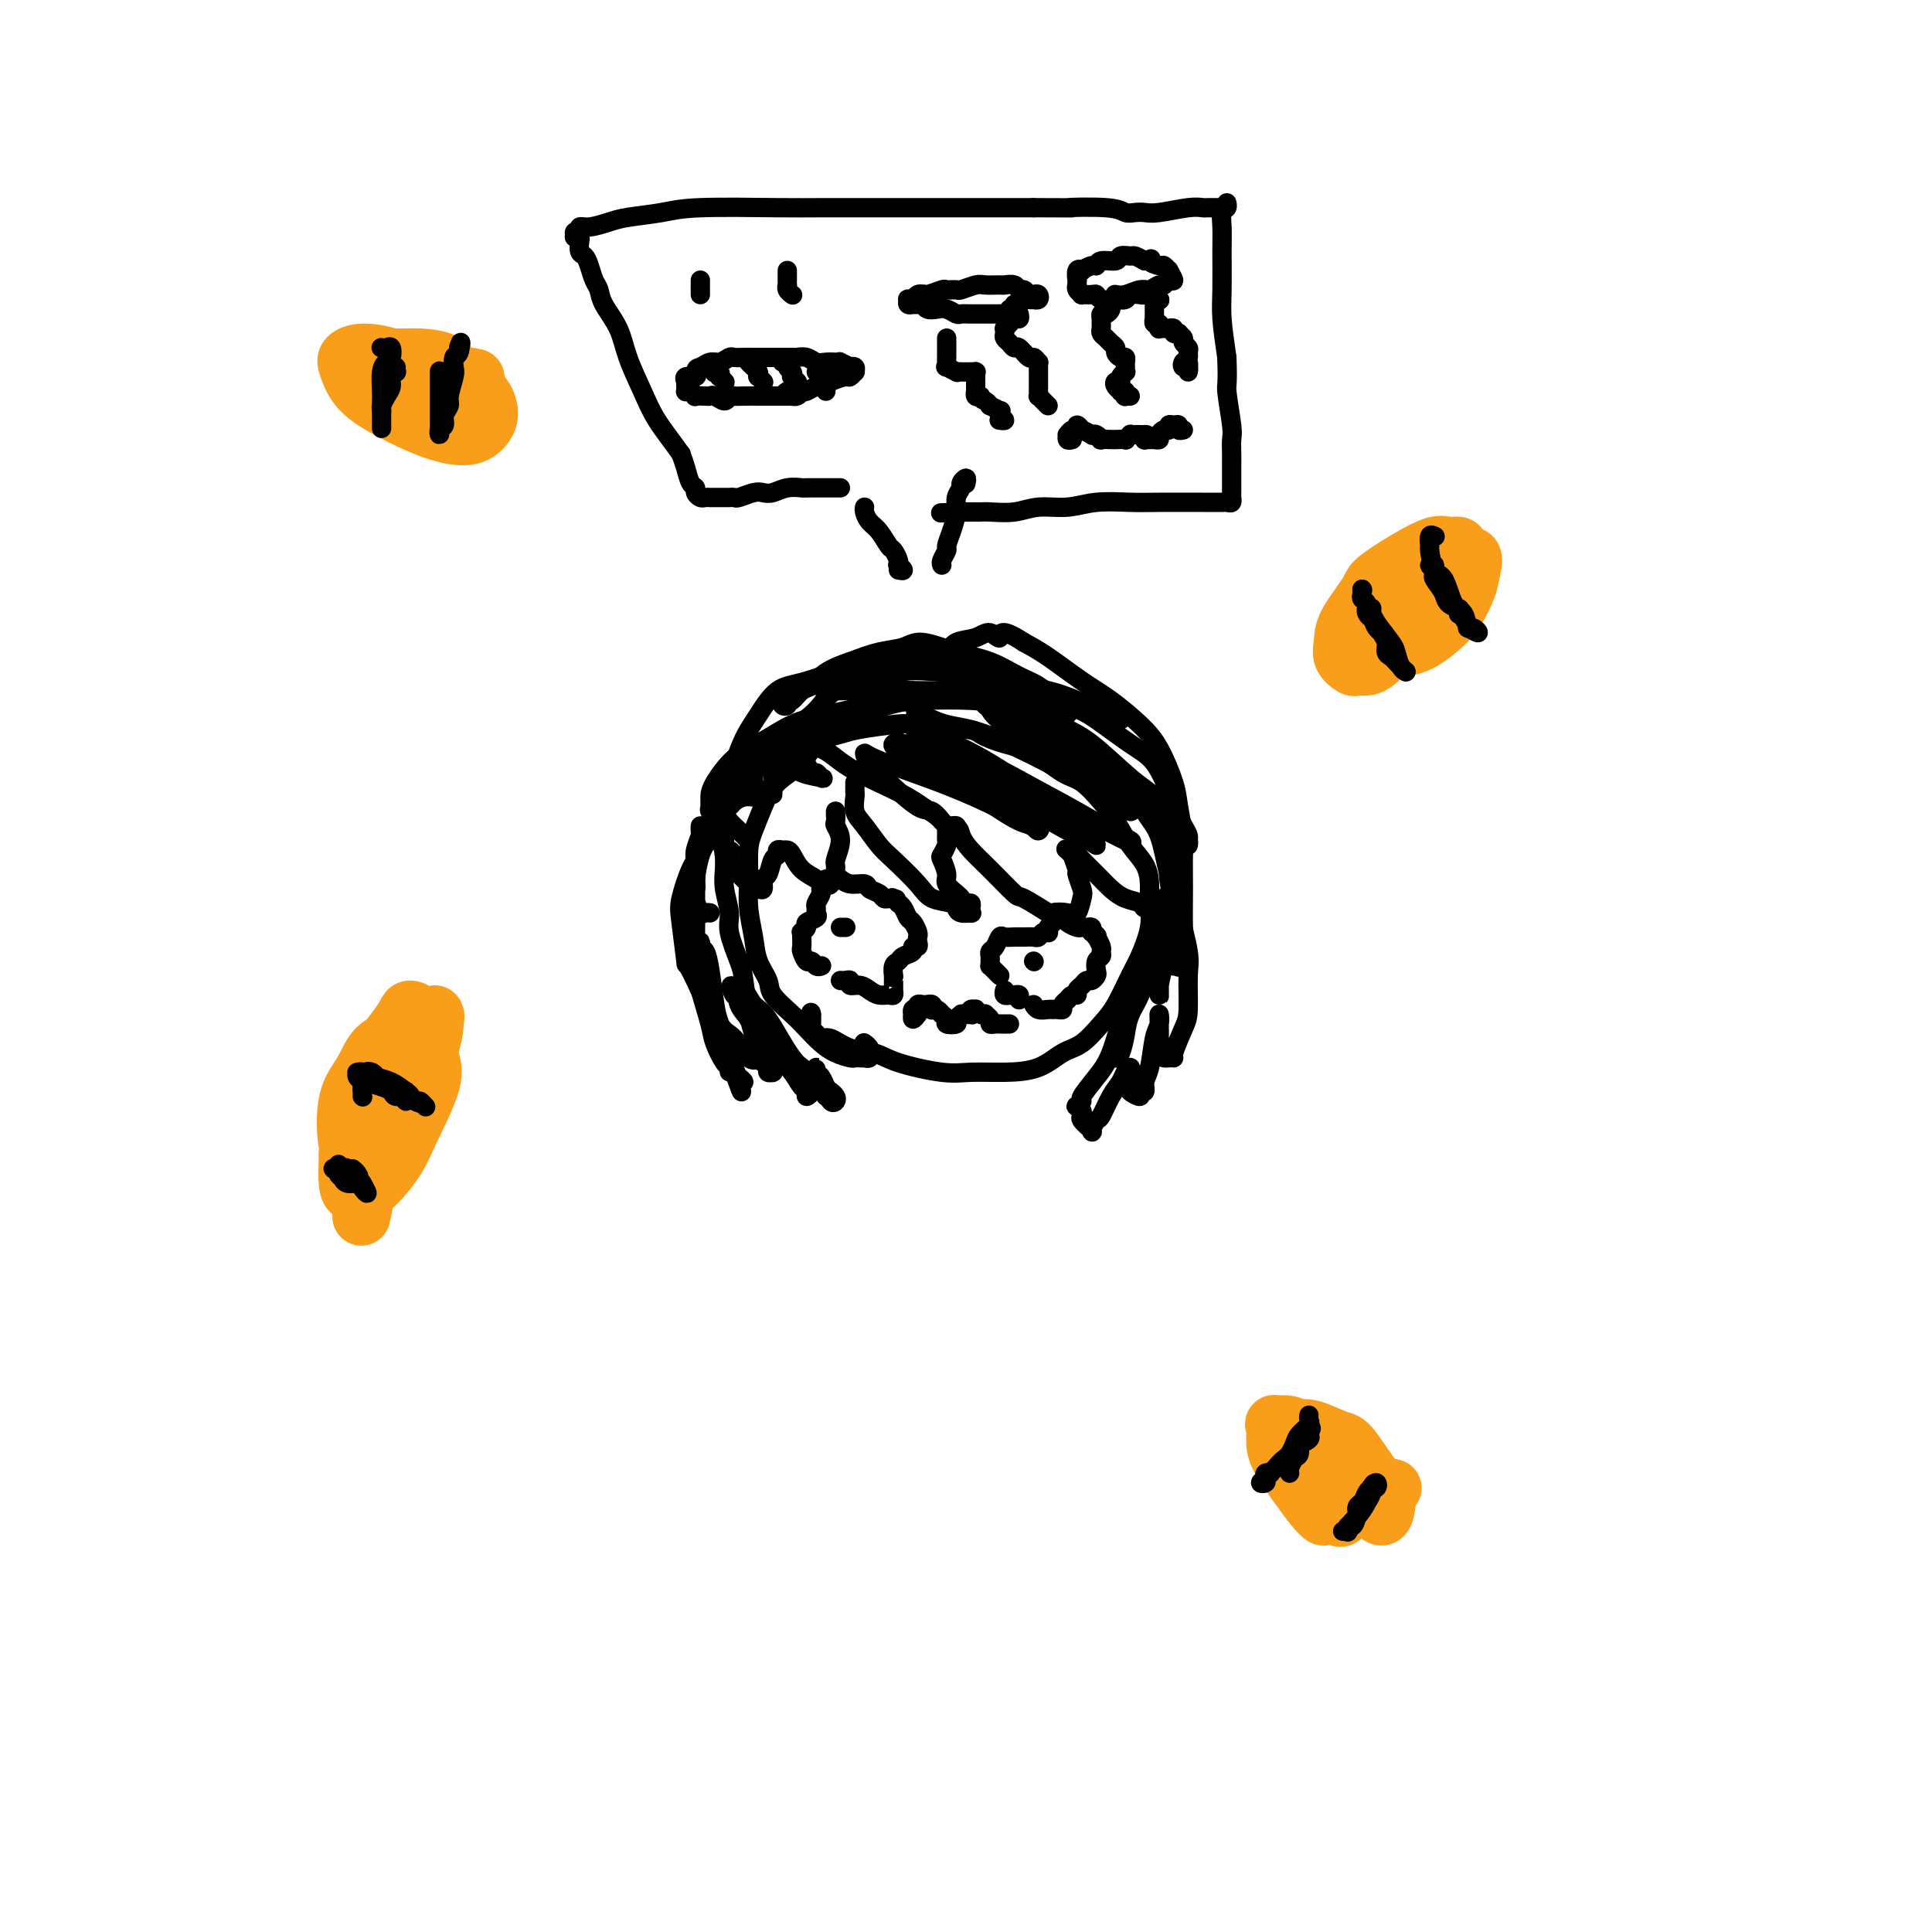 <svg viewBox='0 0 400 400' version='1.1' xmlns='http://www.w3.org/2000/svg' xmlns:xlink='http://www.w3.org/1999/xlink'><g fill='none' stroke='#F99E1B' stroke-width='12' stroke-linecap='round' stroke-linejoin='round'><path d='M74,234c0.304,-0.726 0.607,-1.452 1,-2c0.393,-0.548 0.875,-0.917 1,-1c0.125,-0.083 -0.108,0.120 0,0c0.108,-0.120 0.557,-0.562 1,-1c0.443,-0.438 0.880,-0.871 1,-1c0.120,-0.129 -0.077,0.045 0,0c0.077,-0.045 0.429,-0.310 1,-1c0.571,-0.690 1.362,-1.805 2,-3c0.638,-1.195 1.124,-2.469 2,-4c0.876,-1.531 2.144,-3.319 3,-5c0.856,-1.681 1.301,-3.255 2,-4c0.699,-0.745 1.654,-0.660 2,-1c0.346,-0.340 0.084,-1.105 0,-1c-0.084,0.105 0.009,1.080 0,2c-0.009,0.920 -0.121,1.785 -1,5c-0.879,3.215 -2.526,8.779 -4,12c-1.474,3.221 -2.775,4.099 -4,6c-1.225,1.901 -2.375,4.824 -3,6c-0.625,1.176 -0.726,0.603 -1,1c-0.274,0.397 -0.722,1.764 -1,2c-0.278,0.236 -0.387,-0.657 0,-2c0.387,-1.343 1.270,-3.134 2,-5c0.730,-1.866 1.305,-3.807 2,-6c0.695,-2.193 1.508,-4.638 2,-6c0.492,-1.362 0.662,-1.641 1,-2c0.338,-0.359 0.843,-0.797 1,-1c0.157,-0.203 -0.035,-0.170 0,0c0.035,0.170 0.296,0.477 0,2c-0.296,1.523 -1.148,4.261 -2,7'/><path d='M82,231c-0.366,1.946 -0.281,2.311 -1,4c-0.719,1.689 -2.243,4.700 -3,6c-0.757,1.300 -0.748,0.887 -1,1c-0.252,0.113 -0.766,0.752 -1,1c-0.234,0.248 -0.188,0.107 0,-1c0.188,-1.107 0.520,-3.178 1,-5c0.480,-1.822 1.109,-3.394 2,-6c0.891,-2.606 2.043,-6.245 3,-8c0.957,-1.755 1.720,-1.625 2,-2c0.280,-0.375 0.079,-1.254 0,-2c-0.079,-0.746 -0.036,-1.358 0,-1c0.036,0.358 0.066,1.686 0,3c-0.066,1.314 -0.227,2.615 -1,5c-0.773,2.385 -2.159,5.853 -3,8c-0.841,2.147 -1.136,2.973 -2,4c-0.864,1.027 -2.296,2.253 -3,3c-0.704,0.747 -0.682,1.013 -1,1c-0.318,-0.013 -0.978,-0.307 -1,-1c-0.022,-0.693 0.595,-1.785 1,-4c0.405,-2.215 0.600,-5.552 2,-9c1.400,-3.448 4.005,-7.008 5,-9c0.995,-1.992 0.380,-2.418 1,-3c0.620,-0.582 2.475,-1.320 3,-2c0.525,-0.680 -0.281,-1.301 0,-1c0.281,0.301 1.650,1.523 2,3c0.350,1.477 -0.319,3.208 -1,6c-0.681,2.792 -1.373,6.646 -2,9c-0.627,2.354 -1.189,3.208 -2,5c-0.811,1.792 -1.872,4.521 -3,6c-1.128,1.479 -2.322,1.708 -3,2c-0.678,0.292 -0.839,0.646 -1,1'/><path d='M75,245c-1.597,2.060 -1.088,0.212 -1,-1c0.088,-1.212 -0.244,-1.786 0,-3c0.244,-1.214 1.063,-3.068 2,-6c0.937,-2.932 1.992,-6.941 3,-10c1.008,-3.059 1.969,-5.168 3,-7c1.031,-1.832 2.131,-3.386 3,-4c0.869,-0.614 1.506,-0.289 2,0c0.494,0.289 0.844,0.542 1,1c0.156,0.458 0.118,1.120 0,3c-0.118,1.880 -0.314,4.978 -1,8c-0.686,3.022 -1.860,5.970 -3,8c-1.140,2.030 -2.246,3.143 -3,4c-0.754,0.857 -1.157,1.458 -2,2c-0.843,0.542 -2.126,1.024 -3,1c-0.874,-0.024 -1.341,-0.556 -2,-1c-0.659,-0.444 -1.512,-0.802 -2,-3c-0.488,-2.198 -0.612,-6.238 0,-9c0.612,-2.762 1.958,-4.247 3,-6c1.042,-1.753 1.778,-3.775 3,-5c1.222,-1.225 2.930,-1.652 4,-2c1.070,-0.348 1.503,-0.618 2,-1c0.497,-0.382 1.057,-0.876 2,0c0.943,0.876 2.268,3.124 3,5c0.732,1.876 0.870,3.382 0,6c-0.870,2.618 -2.747,6.348 -4,9c-1.253,2.652 -1.880,4.224 -3,6c-1.120,1.776 -2.731,3.755 -4,5c-1.269,1.245 -2.196,1.756 -3,2c-0.804,0.244 -1.486,0.219 -2,0c-0.514,-0.219 -0.861,-0.634 -1,-2c-0.139,-1.366 -0.069,-3.683 0,-6'/><path d='M72,239c0.013,-2.905 1.547,-6.166 3,-10c1.453,-3.834 2.827,-8.240 4,-11c1.173,-2.760 2.145,-3.872 3,-5c0.855,-1.128 1.594,-2.271 2,-3c0.406,-0.729 0.478,-1.045 1,-1c0.522,0.045 1.493,0.450 2,2c0.507,1.550 0.549,4.245 0,7c-0.549,2.755 -1.688,5.570 -3,9c-1.312,3.430 -2.795,7.476 -4,10c-1.205,2.524 -2.132,3.526 -3,6c-0.868,2.474 -1.677,6.421 -2,8c-0.323,1.579 -0.162,0.789 0,0'/><path d='M272,305c-0.226,0.561 -0.451,1.122 0,2c0.451,0.878 1.580,2.073 2,3c0.420,0.927 0.133,1.587 0,2c-0.133,0.413 -0.113,0.578 0,1c0.113,0.422 0.317,1.100 0,1c-0.317,-0.100 -1.156,-0.977 -2,-2c-0.844,-1.023 -1.692,-2.193 -3,-4c-1.308,-1.807 -3.074,-4.251 -4,-6c-0.926,-1.749 -1.012,-2.802 -1,-4c0.012,-1.198 0.122,-2.541 0,-3c-0.122,-0.459 -0.475,-0.033 0,0c0.475,0.033 1.778,-0.325 3,0c1.222,0.325 2.363,1.334 4,3c1.637,1.666 3.771,3.989 5,6c1.229,2.011 1.555,3.711 2,5c0.445,1.289 1.011,2.167 1,3c-0.011,0.833 -0.599,1.619 -1,2c-0.401,0.381 -0.616,0.355 -1,0c-0.384,-0.355 -0.938,-1.041 -2,-2c-1.062,-0.959 -2.632,-2.192 -4,-4c-1.368,-1.808 -2.535,-4.190 -3,-6c-0.465,-1.810 -0.227,-3.048 0,-4c0.227,-0.952 0.442,-1.617 1,-2c0.558,-0.383 1.460,-0.483 3,0c1.540,0.483 3.720,1.550 5,2c1.280,0.450 1.661,0.283 3,2c1.339,1.717 3.635,5.316 5,7c1.365,1.684 1.799,1.451 2,2c0.201,0.549 0.170,1.878 0,3c-0.170,1.122 -0.477,2.035 -1,2c-0.523,-0.035 -1.261,-1.017 -2,-2'/><path d='M284,312c-1.206,-0.000 -2.721,-1.500 -4,-3c-1.279,-1.500 -2.322,-2.999 -3,-4c-0.678,-1.001 -0.990,-1.505 -1,-2c-0.010,-0.495 0.281,-0.980 1,-1c0.719,-0.020 1.864,0.426 3,1c1.136,0.574 2.263,1.278 3,2c0.737,0.722 1.083,1.464 2,2c0.917,0.536 2.405,0.868 3,1c0.595,0.132 0.298,0.066 0,0'/><path d='M290,131c0.000,0.000 0.100,0.100 0.1,0.1'/><path d='M288,133c-0.242,0.650 -0.483,1.300 -1,2c-0.517,0.700 -1.309,1.450 -2,2c-0.691,0.550 -1.281,0.899 -2,1c-0.719,0.101 -1.566,-0.045 -2,0c-0.434,0.045 -0.456,0.283 -1,0c-0.544,-0.283 -1.611,-1.085 -2,-2c-0.389,-0.915 -0.101,-1.942 0,-3c0.101,-1.058 0.015,-2.148 1,-4c0.985,-1.852 3.040,-4.468 4,-6c0.960,-1.532 0.825,-1.980 2,-3c1.175,-1.020 3.659,-2.610 6,-4c2.341,-1.390 4.538,-2.579 6,-3c1.462,-0.421 2.188,-0.074 3,0c0.812,0.074 1.712,-0.126 2,0c0.288,0.126 -0.034,0.576 0,1c0.034,0.424 0.423,0.820 0,2c-0.423,1.180 -1.658,3.144 -3,5c-1.342,1.856 -2.790,3.603 -5,5c-2.210,1.397 -5.181,2.443 -7,3c-1.819,0.557 -2.486,0.624 -3,1c-0.514,0.376 -0.874,1.059 -1,1c-0.126,-0.059 -0.018,-0.862 0,-1c0.018,-0.138 -0.054,0.387 0,0c0.054,-0.387 0.234,-1.687 1,-3c0.766,-1.313 2.117,-2.639 4,-4c1.883,-1.361 4.299,-2.757 6,-4c1.701,-1.243 2.688,-2.333 4,-3c1.312,-0.667 2.950,-0.911 4,-1c1.050,-0.089 1.514,-0.024 2,0c0.486,0.024 0.996,0.007 1,1c0.004,0.993 -0.498,2.997 -1,5'/><path d='M304,121c-0.630,1.918 -1.706,4.214 -3,6c-1.294,1.786 -2.807,3.064 -4,4c-1.193,0.936 -2.065,1.531 -3,2c-0.935,0.469 -1.931,0.811 -3,1c-1.069,0.189 -2.211,0.226 -3,0c-0.789,-0.226 -1.226,-0.715 -1,-2c0.226,-1.285 1.114,-3.368 2,-5c0.886,-1.632 1.768,-2.815 3,-4c1.232,-1.185 2.813,-2.373 4,-3c1.187,-0.627 1.981,-0.695 3,-1c1.019,-0.305 2.262,-0.849 3,-1c0.738,-0.151 0.971,0.089 1,1c0.029,0.911 -0.147,2.492 -1,4c-0.853,1.508 -2.384,2.945 -4,4c-1.616,1.055 -3.319,1.730 -4,2c-0.681,0.270 -0.341,0.135 0,0'/><path d='M94,79c0.673,-0.064 1.345,-0.128 2,0c0.655,0.128 1.292,0.448 2,1c0.708,0.552 1.485,1.336 2,2c0.515,0.664 0.767,1.207 1,2c0.233,0.793 0.447,1.836 0,3c-0.447,1.164 -1.555,2.448 -3,3c-1.445,0.552 -3.228,0.373 -5,0c-1.772,-0.373 -3.534,-0.940 -6,-2c-2.466,-1.060 -5.635,-2.614 -8,-4c-2.365,-1.386 -3.927,-2.605 -5,-4c-1.073,-1.395 -1.656,-2.967 -2,-4c-0.344,-1.033 -0.447,-1.526 0,-2c0.447,-0.474 1.444,-0.927 3,-1c1.556,-0.073 3.670,0.236 6,1c2.330,0.764 4.875,1.984 7,3c2.125,1.016 3.830,1.827 5,3c1.170,1.173 1.806,2.707 2,4c0.194,1.293 -0.054,2.345 0,3c0.054,0.655 0.411,0.912 0,1c-0.411,0.088 -1.590,0.008 -3,0c-1.410,-0.008 -3.053,0.057 -5,-1c-1.947,-1.057 -4.199,-3.236 -6,-5c-1.801,-1.764 -3.152,-3.114 -4,-4c-0.848,-0.886 -1.194,-1.307 -1,-2c0.194,-0.693 0.929,-1.657 2,-2c1.071,-0.343 2.478,-0.064 4,0c1.522,0.064 3.161,-0.086 5,0c1.839,0.086 3.880,0.408 5,1c1.120,0.592 1.320,1.455 2,2c0.680,0.545 1.840,0.773 3,1'/><path d='M97,78c2.923,0.554 0.732,-0.061 0,0c-0.732,0.061 -0.003,0.798 0,1c0.003,0.202 -0.720,-0.131 -1,0c-0.280,0.131 -0.116,0.726 0,1c0.116,0.274 0.185,0.228 1,1c0.815,0.772 2.376,2.364 3,3c0.624,0.636 0.312,0.318 0,0'/></g>
<g fill='none' stroke='#000000' stroke-width='4' stroke-linecap='round' stroke-linejoin='round'><path d='M179,216c-0.113,-0.081 -0.225,-0.161 0,0c0.225,0.161 0.788,0.565 1,1c0.212,0.435 0.072,0.901 0,1c-0.072,0.099 -0.075,-0.170 0,0c0.075,0.170 0.227,0.777 0,1c-0.227,0.223 -0.833,0.060 -1,0c-0.167,-0.060 0.104,-0.019 0,0c-0.104,0.019 -0.583,0.014 -1,0c-0.417,-0.014 -0.772,-0.037 -1,0c-0.228,0.037 -0.327,0.135 -1,0c-0.673,-0.135 -1.918,-0.504 -3,-1c-1.082,-0.496 -2.001,-1.118 -3,-2c-0.999,-0.882 -2.078,-2.023 -3,-3c-0.922,-0.977 -1.686,-1.789 -3,-3c-1.314,-1.211 -3.179,-2.822 -4,-4c-0.821,-1.178 -0.598,-1.923 -1,-3c-0.402,-1.077 -1.429,-2.487 -2,-4c-0.571,-1.513 -0.687,-3.131 -1,-5c-0.313,-1.869 -0.824,-3.990 -1,-6c-0.176,-2.010 -0.016,-3.910 0,-6c0.016,-2.090 -0.112,-4.372 0,-6c0.112,-1.628 0.464,-2.603 1,-4c0.536,-1.397 1.256,-3.214 2,-5c0.744,-1.786 1.511,-3.539 3,-5c1.489,-1.461 3.701,-2.630 5,-4c1.299,-1.370 1.685,-2.942 3,-4c1.315,-1.058 3.560,-1.601 5,-2c1.440,-0.399 2.077,-0.653 4,-1c1.923,-0.347 5.133,-0.786 7,-1c1.867,-0.214 2.391,-0.204 4,0c1.609,0.204 4.305,0.602 7,1'/><path d='M196,151c5.534,-0.343 5.869,0.301 7,1c1.131,0.699 3.058,1.453 5,2c1.942,0.547 3.899,0.886 6,2c2.101,1.114 4.347,3.004 6,4c1.653,0.996 2.712,1.098 4,2c1.288,0.902 2.804,2.604 4,4c1.196,1.396 2.071,2.487 3,4c0.929,1.513 1.911,3.448 3,5c1.089,1.552 2.286,2.719 3,4c0.714,1.281 0.947,2.675 1,4c0.053,1.325 -0.072,2.581 0,4c0.072,1.419 0.341,3.001 0,5c-0.341,1.999 -1.290,4.416 -2,6c-0.710,1.584 -1.179,2.334 -2,4c-0.821,1.666 -1.995,4.246 -3,6c-1.005,1.754 -1.841,2.680 -3,4c-1.159,1.320 -2.641,3.033 -4,4c-1.359,0.967 -2.596,1.189 -4,2c-1.404,0.811 -2.977,2.212 -5,3c-2.023,0.788 -4.497,0.964 -7,1c-2.503,0.036 -5.036,-0.069 -7,0c-1.964,0.069 -3.359,0.312 -6,0c-2.641,-0.312 -6.529,-1.179 -9,-2c-2.471,-0.821 -3.527,-1.596 -5,-2c-1.473,-0.404 -3.365,-0.437 -5,-1c-1.635,-0.563 -3.012,-1.656 -4,-2c-0.988,-0.344 -1.585,0.060 -2,0c-0.415,-0.060 -0.647,-0.583 -1,-1c-0.353,-0.417 -0.826,-0.728 -1,-1c-0.174,-0.272 -0.050,-0.506 0,-1c0.050,-0.494 0.025,-1.247 0,-2'/><path d='M168,210c-0.167,-0.667 -0.083,-0.333 0,0'/><path d='M177,162c0.003,0.320 0.006,0.640 0,1c-0.006,0.360 -0.020,0.761 0,1c0.020,0.239 0.075,0.316 0,1c-0.075,0.684 -0.280,1.975 0,3c0.280,1.025 1.045,1.784 2,3c0.955,1.216 2.098,2.889 3,4c0.902,1.111 1.562,1.659 3,3c1.438,1.341 3.655,3.473 5,5c1.345,1.527 1.818,2.447 3,3c1.182,0.553 3.073,0.737 4,1c0.927,0.263 0.889,0.604 1,1c0.111,0.396 0.370,0.848 1,1c0.630,0.152 1.630,0.003 2,0c0.370,-0.003 0.110,0.140 0,0c-0.110,-0.140 -0.070,-0.561 0,-1c0.070,-0.439 0.169,-0.894 0,-1c-0.169,-0.106 -0.605,0.139 -1,0c-0.395,-0.139 -0.750,-0.661 -1,-1c-0.250,-0.339 -0.394,-0.495 -1,-1c-0.606,-0.505 -1.675,-1.358 -2,-2c-0.325,-0.642 0.095,-1.074 0,-2c-0.095,-0.926 -0.705,-2.346 -1,-3c-0.295,-0.654 -0.276,-0.543 0,-1c0.276,-0.457 0.809,-1.481 1,-2c0.191,-0.519 0.041,-0.532 0,-1c-0.041,-0.468 0.028,-1.391 0,-2c-0.028,-0.609 -0.152,-0.906 0,-1c0.152,-0.094 0.579,0.013 1,0c0.421,-0.013 0.834,-0.147 1,0c0.166,0.147 0.083,0.573 0,1'/><path d='M198,172c0.613,-0.840 0.646,0.059 1,1c0.354,0.941 1.027,1.924 2,3c0.973,1.076 2.244,2.246 4,4c1.756,1.754 3.997,4.091 5,5c1.003,0.909 0.769,0.390 2,1c1.231,0.610 3.927,2.350 5,3c1.073,0.650 0.523,0.212 1,0c0.477,-0.212 1.980,-0.197 3,0c1.020,0.197 1.556,0.578 2,0c0.444,-0.578 0.794,-2.114 1,-3c0.206,-0.886 0.266,-1.122 0,-2c-0.266,-0.878 -0.859,-2.396 -1,-3c-0.141,-0.604 0.171,-0.292 0,-1c-0.171,-0.708 -0.823,-2.435 -1,-3c-0.177,-0.565 0.122,0.032 0,0c-0.122,-0.032 -0.665,-0.693 -1,-1c-0.335,-0.307 -0.463,-0.259 0,0c0.463,0.259 1.516,0.727 2,1c0.484,0.273 0.399,0.349 1,1c0.601,0.651 1.887,1.878 3,3c1.113,1.122 2.054,2.141 3,3c0.946,0.859 1.897,1.560 3,2c1.103,0.440 2.358,0.621 3,1c0.642,0.379 0.669,0.956 1,1c0.331,0.044 0.964,-0.444 2,-1c1.036,-0.556 2.473,-1.180 3,-2c0.527,-0.820 0.142,-1.836 0,-3c-0.142,-1.164 -0.041,-2.475 0,-3c0.041,-0.525 0.020,-0.262 0,0'/><path d='M173,169c-0.010,-0.635 -0.021,-1.270 0,-1c0.021,0.270 0.073,1.446 0,2c-0.073,0.554 -0.271,0.485 0,1c0.271,0.515 1.012,1.612 1,3c-0.012,1.388 -0.777,3.066 -1,4c-0.223,0.934 0.097,1.123 0,2c-0.097,0.877 -0.610,2.440 -1,3c-0.390,0.560 -0.657,0.115 -1,0c-0.343,-0.115 -0.760,0.099 -1,0c-0.240,-0.099 -0.302,-0.509 -1,-1c-0.698,-0.491 -2.033,-1.061 -3,-2c-0.967,-0.939 -1.565,-2.248 -2,-3c-0.435,-0.752 -0.708,-0.947 -1,-1c-0.292,-0.053 -0.603,0.035 -1,0c-0.397,-0.035 -0.881,-0.193 -1,0c-0.119,0.193 0.127,0.739 0,1c-0.127,0.261 -0.625,0.238 -1,1c-0.375,0.762 -0.625,2.310 -1,3c-0.375,0.690 -0.873,0.523 -1,1c-0.127,0.477 0.117,1.599 0,2c-0.117,0.401 -0.594,0.080 -1,0c-0.406,-0.080 -0.740,0.081 -1,0c-0.260,-0.081 -0.447,-0.403 -1,-1c-0.553,-0.597 -1.472,-1.469 -2,-2c-0.528,-0.531 -0.663,-0.720 -1,-1c-0.337,-0.280 -0.875,-0.650 -1,-1c-0.125,-0.350 0.162,-0.682 0,-1c-0.162,-0.318 -0.774,-0.624 -1,-1c-0.226,-0.376 -0.064,-0.822 0,-1c0.064,-0.178 0.032,-0.089 0,0'/><path d='M150,176c-1.022,-1.244 0.422,-0.356 1,0c0.578,0.356 0.289,0.178 0,0'/><path d='M149,170c-0.414,-0.024 -0.829,-0.047 -1,0c-0.171,0.047 -0.099,0.165 0,0c0.099,-0.165 0.223,-0.611 0,-1c-0.223,-0.389 -0.794,-0.720 -1,-1c-0.206,-0.280 -0.046,-0.510 0,-1c0.046,-0.490 -0.023,-1.241 0,-2c0.023,-0.759 0.136,-1.526 1,-3c0.864,-1.474 2.478,-3.656 4,-5c1.522,-1.344 2.951,-1.852 5,-3c2.049,-1.148 4.720,-2.938 7,-4c2.280,-1.062 4.171,-1.395 7,-2c2.829,-0.605 6.595,-1.480 10,-2c3.405,-0.520 6.448,-0.685 10,-1c3.552,-0.315 7.613,-0.779 10,-1c2.387,-0.221 3.098,-0.199 5,0c1.902,0.199 4.993,0.574 7,1c2.007,0.426 2.930,0.904 4,1c1.070,0.096 2.285,-0.188 3,0c0.715,0.188 0.928,0.850 1,1c0.072,0.150 0.002,-0.211 0,0c-0.002,0.211 0.062,0.995 0,1c-0.062,0.005 -0.252,-0.770 -1,-1c-0.748,-0.230 -2.054,0.083 -4,0c-1.946,-0.083 -4.533,-0.562 -7,-1c-2.467,-0.438 -4.814,-0.835 -8,-1c-3.186,-0.165 -7.210,-0.097 -10,0c-2.790,0.097 -4.347,0.225 -7,1c-2.653,0.775 -6.402,2.197 -9,3c-2.598,0.803 -4.046,0.985 -6,2c-1.954,1.015 -4.416,2.861 -6,4c-1.584,1.139 -2.292,1.569 -3,2'/><path d='M160,157c-4.571,2.559 -3.999,3.457 -4,4c-0.001,0.543 -0.573,0.732 -1,1c-0.427,0.268 -0.707,0.616 -1,1c-0.293,0.384 -0.598,0.803 -1,1c-0.402,0.197 -0.901,0.171 -1,0c-0.099,-0.171 0.202,-0.487 0,-1c-0.202,-0.513 -0.908,-1.223 -1,-2c-0.092,-0.777 0.431,-1.620 1,-3c0.569,-1.380 1.186,-3.295 2,-5c0.814,-1.705 1.827,-3.199 3,-5c1.173,-1.801 2.508,-3.908 4,-5c1.492,-1.092 3.143,-1.167 6,-2c2.857,-0.833 6.920,-2.422 10,-3c3.080,-0.578 5.176,-0.143 8,0c2.824,0.143 6.374,-0.005 9,0c2.626,0.005 4.326,0.162 7,1c2.674,0.838 6.322,2.358 9,3c2.678,0.642 4.386,0.407 7,1c2.614,0.593 6.132,2.016 8,3c1.868,0.984 2.085,1.531 3,2c0.915,0.469 2.530,0.861 3,1c0.470,0.139 -0.203,0.024 0,0c0.203,-0.024 1.282,0.042 1,0c-0.282,-0.042 -1.927,-0.193 -4,-1c-2.073,-0.807 -4.575,-2.269 -7,-3c-2.425,-0.731 -4.774,-0.732 -7,-1c-2.226,-0.268 -4.330,-0.803 -7,-1c-2.670,-0.197 -5.906,-0.056 -9,0c-3.094,0.056 -6.047,0.028 -9,0'/><path d='M189,143c-6.274,-0.310 -5.957,-0.083 -7,0c-1.043,0.083 -3.444,0.024 -5,0c-1.556,-0.024 -2.265,-0.013 -3,0c-0.735,0.013 -1.495,0.029 -2,0c-0.505,-0.029 -0.753,-0.102 -1,0c-0.247,0.102 -0.492,0.381 0,0c0.492,-0.381 1.721,-1.420 3,-2c1.279,-0.580 2.607,-0.701 5,-1c2.393,-0.299 5.851,-0.774 8,-1c2.149,-0.226 2.987,-0.201 6,0c3.013,0.201 8.199,0.578 11,1c2.801,0.422 3.218,0.889 6,2c2.782,1.111 7.929,2.864 11,4c3.071,1.136 4.065,1.653 6,3c1.935,1.347 4.812,3.523 7,5c2.188,1.477 3.686,2.255 5,4c1.314,1.745 2.443,4.458 3,6c0.557,1.542 0.542,1.915 1,3c0.458,1.085 1.391,2.884 2,4c0.609,1.116 0.896,1.550 1,2c0.104,0.450 0.025,0.917 0,1c-0.025,0.083 0.003,-0.219 0,0c-0.003,0.219 -0.037,0.960 0,1c0.037,0.040 0.145,-0.621 0,-1c-0.145,-0.379 -0.544,-0.475 -1,-1c-0.456,-0.525 -0.971,-1.479 -2,-3c-1.029,-1.521 -2.574,-3.609 -4,-5c-1.426,-1.391 -2.733,-2.084 -5,-4c-2.267,-1.916 -5.495,-5.054 -8,-7c-2.505,-1.946 -4.287,-2.699 -7,-4c-2.713,-1.301 -6.356,-3.151 -10,-5'/><path d='M209,145c-3.371,-1.854 -3.298,-1.988 -4,-2c-0.702,-0.012 -2.179,0.099 -3,0c-0.821,-0.099 -0.985,-0.409 0,0c0.985,0.409 3.118,1.537 5,3c1.882,1.463 3.511,3.261 6,5c2.489,1.739 5.836,3.418 8,5c2.164,1.582 3.145,3.068 5,4c1.855,0.932 4.585,1.310 6,2c1.415,0.690 1.516,1.691 2,2c0.484,0.309 1.350,-0.073 2,0c0.650,0.073 1.082,0.602 0,0c-1.082,-0.602 -3.678,-2.334 -6,-4c-2.322,-1.666 -4.370,-3.267 -7,-5c-2.630,-1.733 -5.841,-3.598 -9,-5c-3.159,-1.402 -6.267,-2.342 -8,-3c-1.733,-0.658 -2.092,-1.034 -2,-1c0.092,0.034 0.634,0.478 1,1c0.366,0.522 0.556,1.123 3,3c2.444,1.877 7.141,5.029 10,7c2.859,1.971 3.878,2.762 6,4c2.122,1.238 5.347,2.923 7,4c1.653,1.077 1.734,1.547 2,2c0.266,0.453 0.716,0.889 1,1c0.284,0.111 0.401,-0.102 -1,-1c-1.401,-0.898 -4.322,-2.482 -7,-4c-2.678,-1.518 -5.114,-2.971 -9,-5c-3.886,-2.029 -9.221,-4.635 -13,-6c-3.779,-1.365 -6.003,-1.490 -8,-2c-1.997,-0.510 -3.769,-1.407 -5,-2c-1.231,-0.593 -1.923,-0.884 -1,0c0.923,0.884 3.462,2.942 6,5'/><path d='M196,153c2.068,1.412 4.739,2.443 9,5c4.261,2.557 10.112,6.642 14,9c3.888,2.358 5.813,2.990 8,4c2.187,1.010 4.637,2.400 6,3c1.363,0.600 1.640,0.411 1,0c-0.640,-0.411 -2.195,-1.044 -4,-2c-1.805,-0.956 -3.860,-2.236 -7,-4c-3.140,-1.764 -7.366,-4.013 -11,-6c-3.634,-1.987 -6.676,-3.713 -10,-5c-3.324,-1.287 -6.930,-2.133 -9,-3c-2.070,-0.867 -2.603,-1.753 -3,-2c-0.397,-0.247 -0.657,0.144 0,1c0.657,0.856 2.231,2.176 5,4c2.769,1.824 6.732,4.154 10,6c3.268,1.846 5.839,3.210 9,5c3.161,1.790 6.911,4.006 9,5c2.089,0.994 2.516,0.767 3,1c0.484,0.233 1.025,0.926 1,1c-0.025,0.074 -0.615,-0.471 -3,-2c-2.385,-1.529 -6.566,-4.043 -10,-6c-3.434,-1.957 -6.122,-3.358 -10,-5c-3.878,-1.642 -8.948,-3.524 -12,-5c-3.052,-1.476 -4.088,-2.547 -5,-3c-0.912,-0.453 -1.700,-0.289 -2,0c-0.300,0.289 -0.111,0.703 2,2c2.111,1.297 6.146,3.476 9,5c2.854,1.524 4.527,2.392 7,4c2.473,1.608 5.745,3.957 8,5c2.255,1.043 3.492,0.781 4,1c0.508,0.219 0.288,0.920 0,1c-0.288,0.080 -0.644,-0.460 -1,-1'/><path d='M214,171c3.388,2.217 -1.643,-0.742 -6,-3c-4.357,-2.258 -8.042,-3.816 -11,-5c-2.958,-1.184 -5.189,-1.996 -8,-3c-2.811,-1.004 -6.201,-2.202 -8,-3c-1.799,-0.798 -2.007,-1.197 -2,-1c0.007,0.197 0.230,0.989 1,2c0.770,1.011 2.086,2.240 4,4c1.914,1.760 4.427,4.049 6,5c1.573,0.951 2.205,0.563 3,1c0.795,0.437 1.753,1.699 2,2c0.247,0.301 -0.216,-0.361 -1,-1c-0.784,-0.639 -1.888,-1.257 -3,-2c-1.112,-0.743 -2.231,-1.611 -5,-3c-2.769,-1.389 -7.189,-3.298 -10,-5c-2.811,-1.702 -4.012,-3.198 -6,-4c-1.988,-0.802 -4.764,-0.911 -6,-1c-1.236,-0.089 -0.931,-0.158 -1,0c-0.069,0.158 -0.513,0.543 0,1c0.513,0.457 1.983,0.984 3,2c1.017,1.016 1.581,2.519 2,3c0.419,0.481 0.694,-0.060 1,0c0.306,0.060 0.644,0.721 1,1c0.356,0.279 0.730,0.175 0,0c-0.730,-0.175 -2.563,-0.421 -4,-1c-1.437,-0.579 -2.478,-1.492 -4,-2c-1.522,-0.508 -3.526,-0.610 -5,-1c-1.474,-0.390 -2.420,-1.069 -3,-1c-0.580,0.069 -0.795,0.884 -1,1c-0.205,0.116 -0.401,-0.469 0,0c0.401,0.469 1.400,1.991 2,3c0.600,1.009 0.800,1.504 1,2'/><path d='M156,162c0.535,1.398 0.873,1.891 1,2c0.127,0.109 0.042,-0.168 0,0c-0.042,0.168 -0.043,0.780 0,1c0.043,0.220 0.128,0.048 0,0c-0.128,-0.048 -0.469,0.028 -1,0c-0.531,-0.028 -1.250,-0.159 -2,0c-0.750,0.159 -1.530,0.608 -2,1c-0.470,0.392 -0.630,0.725 -1,1c-0.370,0.275 -0.950,0.491 -1,1c-0.050,0.509 0.430,1.312 1,2c0.570,0.688 1.230,1.262 2,2c0.770,0.738 1.648,1.639 2,2c0.352,0.361 0.176,0.180 0,0'/><path d='M190,210c-0.421,0.544 -0.841,1.088 -1,1c-0.159,-0.088 -0.056,-0.807 0,-1c0.056,-0.193 0.067,0.141 0,0c-0.067,-0.141 -0.211,-0.756 0,-1c0.211,-0.244 0.779,-0.118 1,0c0.221,0.118 0.097,0.228 0,0c-0.097,-0.228 -0.166,-0.794 0,-1c0.166,-0.206 0.566,-0.051 1,0c0.434,0.051 0.900,-0.000 1,0c0.100,0.000 -0.167,0.051 0,0c0.167,-0.051 0.767,-0.206 1,0c0.233,0.206 0.100,0.772 0,1c-0.100,0.228 -0.166,0.116 0,0c0.166,-0.116 0.564,-0.238 1,0c0.436,0.238 0.909,0.835 1,1c0.091,0.165 -0.201,-0.102 0,0c0.201,0.102 0.895,0.574 1,1c0.105,0.426 -0.379,0.808 0,1c0.379,0.192 1.621,0.195 2,0c0.379,-0.195 -0.105,-0.588 0,-1c0.105,-0.412 0.797,-0.842 1,-1c0.203,-0.158 -0.085,-0.045 0,0c0.085,0.045 0.542,0.023 1,0'/><path d='M200,210c1.791,0.062 1.267,0.216 1,0c-0.267,-0.216 -0.278,-0.804 0,-1c0.278,-0.196 0.844,-0.001 1,0c0.156,0.001 -0.098,-0.193 0,0c0.098,0.193 0.547,0.774 1,1c0.453,0.226 0.909,0.099 1,0c0.091,-0.099 -0.182,-0.170 0,0c0.182,0.170 0.818,0.581 1,1c0.182,0.419 -0.091,0.844 0,1c0.091,0.156 0.545,0.042 1,0c0.455,-0.042 0.910,-0.011 1,0c0.090,0.011 -0.186,0.003 0,0c0.186,-0.003 0.833,-0.001 1,0c0.167,0.001 -0.147,0.000 0,0c0.147,-0.000 0.756,-0.000 1,0c0.244,0.000 0.122,0.000 0,0'/><path d='M170,200c0.089,-0.034 0.178,-0.069 0,0c-0.178,0.069 -0.622,0.241 -1,0c-0.378,-0.241 -0.690,-0.896 -1,-1c-0.310,-0.104 -0.619,0.341 -1,0c-0.381,-0.341 -0.834,-1.468 -1,-2c-0.166,-0.532 -0.046,-0.467 0,-1c0.046,-0.533 0.017,-1.662 0,-2c-0.017,-0.338 -0.021,0.117 0,0c0.021,-0.117 0.066,-0.805 0,-1c-0.066,-0.195 -0.242,0.102 0,0c0.242,-0.102 0.902,-0.605 1,-1c0.098,-0.395 -0.367,-0.682 0,-1c0.367,-0.318 1.567,-0.666 2,-1c0.433,-0.334 0.101,-0.653 0,-1c-0.101,-0.347 0.030,-0.723 0,-1c-0.030,-0.277 -0.220,-0.456 0,-1c0.220,-0.544 0.850,-1.452 1,-2c0.150,-0.548 -0.182,-0.736 0,-1c0.182,-0.264 0.876,-0.603 1,-1c0.124,-0.397 -0.324,-0.853 0,-1c0.324,-0.147 1.420,0.016 2,0c0.580,-0.016 0.646,-0.212 1,0c0.354,0.212 0.998,0.831 2,1c1.002,0.169 2.362,-0.112 3,0c0.638,0.112 0.552,0.618 1,1c0.448,0.382 1.428,0.641 2,1c0.572,0.359 0.735,0.817 1,1c0.265,0.183 0.633,0.092 1,0'/><path d='M184,186c2.409,0.326 1.433,0.142 1,0c-0.433,-0.142 -0.323,-0.241 0,0c0.323,0.241 0.860,0.823 1,1c0.140,0.177 -0.116,-0.051 0,0c0.116,0.051 0.606,0.381 1,1c0.394,0.619 0.694,1.528 1,2c0.306,0.472 0.619,0.509 1,1c0.381,0.491 0.830,1.437 1,2c0.170,0.563 0.061,0.742 0,1c-0.061,0.258 -0.076,0.594 0,1c0.076,0.406 0.242,0.883 0,1c-0.242,0.117 -0.892,-0.125 -1,0c-0.108,0.125 0.325,0.615 0,1c-0.325,0.385 -1.408,0.663 -2,1c-0.592,0.337 -0.695,0.733 -1,1c-0.305,0.267 -0.814,0.405 -1,1c-0.186,0.595 -0.050,1.647 0,2c0.050,0.353 0.014,0.007 0,0c-0.014,-0.007 -0.006,0.323 0,1c0.006,0.677 0.010,1.699 0,2c-0.010,0.301 -0.033,-0.118 0,0c0.033,0.118 0.123,0.774 0,1c-0.123,0.226 -0.457,0.023 -1,0c-0.543,-0.023 -1.293,0.134 -2,0c-0.707,-0.134 -1.369,-0.558 -2,-1c-0.631,-0.442 -1.231,-0.903 -2,-1c-0.769,-0.097 -1.709,0.170 -2,0c-0.291,-0.170 0.066,-0.778 0,-1c-0.066,-0.222 -0.556,-0.060 -1,0c-0.444,0.060 -0.841,0.017 -1,0c-0.159,-0.017 -0.079,-0.009 0,0'/><path d='M207,202c-0.309,-0.303 -0.619,-0.606 -1,-1c-0.381,-0.394 -0.835,-0.879 -1,-1c-0.165,-0.121 -0.041,0.124 0,0c0.041,-0.124 0.000,-0.615 0,-1c-0.000,-0.385 0.041,-0.663 0,-1c-0.041,-0.337 -0.163,-0.731 0,-1c0.163,-0.269 0.610,-0.412 1,-1c0.390,-0.588 0.724,-1.622 1,-2c0.276,-0.378 0.494,-0.100 1,0c0.506,0.100 1.301,0.023 2,0c0.699,-0.023 1.301,0.008 2,0c0.699,-0.008 1.494,-0.054 2,0c0.506,0.054 0.723,0.208 1,0c0.277,-0.208 0.614,-0.776 1,-1c0.386,-0.224 0.821,-0.102 1,0c0.179,0.102 0.104,0.185 0,0c-0.104,-0.185 -0.235,-0.639 0,-1c0.235,-0.361 0.835,-0.630 1,-1c0.165,-0.370 -0.107,-0.842 0,-1c0.107,-0.158 0.592,-0.004 1,0c0.408,0.004 0.739,-0.142 1,0c0.261,0.142 0.452,0.573 1,1c0.548,0.427 1.454,0.849 2,1c0.546,0.151 0.734,0.030 1,0c0.266,-0.030 0.610,0.030 1,0c0.390,-0.030 0.826,-0.152 1,0c0.174,0.152 0.087,0.576 0,1'/><path d='M226,193c1.481,0.720 1.182,1.019 1,1c-0.182,-0.019 -0.249,-0.357 0,0c0.249,0.357 0.813,1.409 1,2c0.187,0.591 -0.002,0.721 0,1c0.002,0.279 0.194,0.706 0,1c-0.194,0.294 -0.773,0.456 -1,1c-0.227,0.544 -0.102,1.469 0,2c0.102,0.531 0.181,0.667 0,1c-0.181,0.333 -0.622,0.864 -1,1c-0.378,0.136 -0.692,-0.122 -1,0c-0.308,0.122 -0.608,0.625 -1,1c-0.392,0.375 -0.874,0.622 -1,1c-0.126,0.378 0.106,0.889 0,1c-0.106,0.111 -0.549,-0.177 -1,0c-0.451,0.177 -0.908,0.818 -1,1c-0.092,0.182 0.182,-0.095 0,0c-0.182,0.095 -0.819,0.561 -1,1c-0.181,0.439 0.093,0.849 0,1c-0.093,0.151 -0.553,0.041 -1,0c-0.447,-0.041 -0.880,-0.015 -1,0c-0.120,0.015 0.073,0.018 0,0c-0.073,-0.018 -0.411,-0.056 -1,0c-0.589,0.056 -1.428,0.207 -2,0c-0.572,-0.207 -0.878,-0.774 -1,-1c-0.122,-0.226 -0.061,-0.113 0,0'/><path d='M211,207c0.081,-0.422 0.161,-0.844 0,-1c-0.161,-0.156 -0.565,-0.045 -1,0c-0.435,0.045 -0.901,0.026 -1,0c-0.099,-0.026 0.169,-0.059 0,0c-0.169,0.059 -0.776,0.208 -1,0c-0.224,-0.208 -0.064,-0.774 0,-1c0.064,-0.226 0.032,-0.113 0,0'/><path d='M214,199c0.000,0.000 0.100,0.100 0.1,0.1'/><path d='M175,192c0.111,0.000 0.222,0.000 0,0c-0.222,0.000 -0.778,0.000 -1,0c-0.222,-0.000 -0.111,0.000 0,0'/><path d='M150,173c-0.001,0.352 -0.001,0.704 0,1c0.001,0.296 0.005,0.537 0,1c-0.005,0.463 -0.017,1.149 0,2c0.017,0.851 0.064,1.866 0,3c-0.064,1.134 -0.238,2.386 0,4c0.238,1.614 0.890,3.591 1,5c0.110,1.409 -0.321,2.252 0,4c0.321,1.748 1.396,4.401 2,6c0.604,1.599 0.739,2.144 1,4c0.261,1.856 0.648,5.022 1,7c0.352,1.978 0.668,2.768 1,4c0.332,1.232 0.681,2.904 1,4c0.319,1.096 0.607,1.614 1,2c0.393,0.386 0.890,0.640 1,1c0.110,0.360 -0.166,0.826 0,1c0.166,0.174 0.774,0.054 1,0c0.226,-0.054 0.072,-0.044 0,0c-0.072,0.044 -0.060,0.122 0,0c0.060,-0.122 0.167,-0.444 0,-1c-0.167,-0.556 -0.608,-1.346 -1,-2c-0.392,-0.654 -0.735,-1.173 -1,-2c-0.265,-0.827 -0.452,-1.962 -1,-3c-0.548,-1.038 -1.456,-1.979 -2,-3c-0.544,-1.021 -0.723,-2.121 -1,-3c-0.277,-0.879 -0.650,-1.537 -1,-2c-0.350,-0.463 -0.675,-0.732 -1,-1'/><path d='M152,205c-1.153,-2.229 -0.536,0.198 0,1c0.536,0.802 0.990,-0.022 1,0c0.010,0.022 -0.426,0.888 0,2c0.426,1.112 1.712,2.468 3,4c1.288,1.532 2.579,3.238 4,5c1.421,1.762 2.974,3.579 4,5c1.026,1.421 1.526,2.446 2,3c0.474,0.554 0.923,0.639 1,1c0.077,0.361 -0.216,0.999 0,1c0.216,0.001 0.942,-0.635 1,-1c0.058,-0.365 -0.553,-0.460 -1,-1c-0.447,-0.540 -0.731,-1.526 -1,-2c-0.269,-0.474 -0.524,-0.435 -1,-1c-0.476,-0.565 -1.172,-1.733 -1,-2c0.172,-0.267 1.212,0.367 2,1c0.788,0.633 1.325,1.267 2,2c0.675,0.733 1.488,1.567 2,2c0.512,0.433 0.723,0.467 1,1c0.277,0.533 0.621,1.567 1,2c0.379,0.433 0.792,0.267 1,0c0.208,-0.267 0.209,-0.634 0,-1c-0.209,-0.366 -0.630,-0.730 -1,-1c-0.370,-0.270 -0.689,-0.448 -1,-1c-0.311,-0.552 -0.616,-1.480 -1,-2c-0.384,-0.520 -0.849,-0.631 -1,-1c-0.151,-0.369 0.011,-0.996 0,-1c-0.011,-0.004 -0.195,0.614 0,1c0.195,0.386 0.770,0.539 1,1c0.230,0.461 0.115,1.231 0,2'/><path d='M170,225c0.410,0.637 0.936,0.729 1,1c0.064,0.271 -0.333,0.720 0,1c0.333,0.280 1.397,0.391 1,0c-0.397,-0.391 -2.256,-1.282 -3,-2c-0.744,-0.718 -0.374,-1.261 -1,-2c-0.626,-0.739 -2.249,-1.673 -4,-4c-1.751,-2.327 -3.629,-6.047 -5,-8c-1.371,-1.953 -2.236,-2.137 -3,-3c-0.764,-0.863 -1.427,-2.403 -2,-3c-0.573,-0.597 -1.057,-0.249 -1,0c0.057,0.249 0.657,0.399 1,1c0.343,0.601 0.431,1.653 1,3c0.569,1.347 1.618,2.991 2,4c0.382,1.009 0.097,1.384 0,2c-0.097,0.616 -0.007,1.472 0,2c0.007,0.528 -0.071,0.728 0,1c0.071,0.272 0.290,0.615 0,1c-0.290,0.385 -1.090,0.812 -2,0c-0.910,-0.812 -1.928,-2.864 -3,-4c-1.072,-1.136 -2.196,-1.356 -3,-3c-0.804,-1.644 -1.288,-4.710 -2,-7c-0.712,-2.290 -1.652,-3.803 -2,-5c-0.348,-1.197 -0.104,-2.077 0,-3c0.104,-0.923 0.070,-1.887 0,-2c-0.070,-0.113 -0.175,0.627 0,1c0.175,0.373 0.629,0.381 1,1c0.371,0.619 0.660,1.851 1,4c0.340,2.149 0.730,5.215 1,7c0.270,1.785 0.419,2.288 1,4c0.581,1.712 1.595,4.632 2,6c0.405,1.368 0.203,1.184 0,1'/><path d='M151,219c0.928,3.877 0.247,2.569 0,2c-0.247,-0.569 -0.059,-0.400 0,0c0.059,0.400 -0.011,1.030 0,1c0.011,-0.030 0.101,-0.720 0,-1c-0.101,-0.280 -0.395,-0.151 -1,-1c-0.605,-0.849 -1.521,-2.675 -2,-4c-0.479,-1.325 -0.521,-2.148 -1,-4c-0.479,-1.852 -1.396,-4.733 -2,-7c-0.604,-2.267 -0.895,-3.918 -1,-6c-0.105,-2.082 -0.024,-4.593 0,-7c0.024,-2.407 -0.008,-4.711 0,-7c0.008,-2.289 0.055,-4.565 0,-6c-0.055,-1.435 -0.211,-2.031 0,-3c0.211,-0.969 0.788,-2.311 1,-3c0.212,-0.689 0.058,-0.723 0,-1c-0.058,-0.277 -0.019,-0.796 0,-1c0.019,-0.204 0.019,-0.095 0,0c-0.019,0.095 -0.058,0.174 0,1c0.058,0.826 0.213,2.399 0,4c-0.213,1.601 -0.793,3.230 -1,5c-0.207,1.770 -0.039,3.681 0,6c0.039,2.319 -0.049,5.045 0,7c0.049,1.955 0.236,3.140 1,6c0.764,2.860 2.104,7.397 3,10c0.896,2.603 1.348,3.272 2,5c0.652,1.728 1.505,4.515 2,6c0.495,1.485 0.633,1.669 1,2c0.367,0.331 0.962,0.809 1,1c0.038,0.191 -0.481,0.096 -1,0'/><path d='M153,224c1.276,4.458 -0.036,0.603 -1,-2c-0.964,-2.603 -1.582,-3.953 -2,-5c-0.418,-1.047 -0.635,-1.789 -2,-5c-1.365,-3.211 -3.876,-8.891 -5,-11c-1.124,-2.109 -0.859,-0.648 -1,-2c-0.141,-1.352 -0.688,-5.516 -1,-8c-0.312,-2.484 -0.388,-3.287 0,-5c0.388,-1.713 1.242,-4.335 2,-6c0.758,-1.665 1.422,-2.372 2,-4c0.578,-1.628 1.071,-4.177 2,-6c0.929,-1.823 2.293,-2.919 3,-4c0.707,-1.081 0.758,-2.146 1,-3c0.242,-0.854 0.677,-1.498 1,-2c0.323,-0.502 0.536,-0.861 1,-1c0.464,-0.139 1.179,-0.059 1,0c-0.179,0.059 -1.253,0.096 -2,1c-0.747,0.904 -1.165,2.675 -2,5c-0.835,2.325 -2.085,5.204 -3,7c-0.915,1.796 -1.496,2.507 -2,4c-0.504,1.493 -0.931,3.767 -1,5c-0.069,1.233 0.219,1.427 0,2c-0.219,0.573 -0.945,1.527 -1,2c-0.055,0.473 0.560,0.467 1,1c0.440,0.533 0.706,1.607 1,2c0.294,0.393 0.618,0.106 1,0c0.382,-0.106 0.824,-0.030 1,0c0.176,0.030 0.088,0.015 0,0'/><path d='M243,183c-0.039,-0.320 -0.077,-0.640 0,-1c0.077,-0.360 0.271,-0.762 0,-1c-0.271,-0.238 -1.007,-0.314 -1,0c0.007,0.314 0.758,1.017 1,2c0.242,0.983 -0.026,2.245 0,3c0.026,0.755 0.345,1.004 1,3c0.655,1.996 1.646,5.740 2,8c0.354,2.260 0.071,3.036 0,5c-0.071,1.964 0.069,5.115 0,7c-0.069,1.885 -0.347,2.506 -1,4c-0.653,1.494 -1.681,3.863 -2,5c-0.319,1.137 0.072,1.041 0,1c-0.072,-0.041 -0.608,-0.028 -1,0c-0.392,0.028 -0.641,0.071 -1,0c-0.359,-0.071 -0.828,-0.256 -1,-1c-0.172,-0.744 -0.046,-2.047 0,-3c0.046,-0.953 0.013,-1.556 0,-2c-0.013,-0.444 -0.007,-0.730 0,-1c0.007,-0.270 0.013,-0.525 0,-1c-0.013,-0.475 -0.046,-1.169 0,-1c0.046,0.169 0.171,1.202 0,2c-0.171,0.798 -0.639,1.361 -1,3c-0.361,1.639 -0.617,4.353 -1,6c-0.383,1.647 -0.895,2.228 -1,3c-0.105,0.772 0.196,1.734 0,2c-0.196,0.266 -0.887,-0.166 -1,0c-0.113,0.166 0.354,0.929 0,1c-0.354,0.071 -1.530,-0.551 -2,-1c-0.470,-0.449 -0.235,-0.724 0,-1'/><path d='M234,225c-0.306,-0.721 -0.070,-1.522 0,-2c0.070,-0.478 -0.025,-0.632 0,-1c0.025,-0.368 0.172,-0.949 0,-1c-0.172,-0.051 -0.661,0.429 -1,1c-0.339,0.571 -0.526,1.232 -1,2c-0.474,0.768 -1.235,1.644 -2,3c-0.765,1.356 -1.533,3.194 -2,4c-0.467,0.806 -0.633,0.580 -1,1c-0.367,0.420 -0.936,1.486 -1,2c-0.064,0.514 0.376,0.475 0,0c-0.376,-0.475 -1.568,-1.385 -2,-2c-0.432,-0.615 -0.103,-0.934 0,-1c0.103,-0.066 -0.021,0.122 0,0c0.021,-0.122 0.185,-0.555 0,-1c-0.185,-0.445 -0.720,-0.902 -1,-1c-0.280,-0.098 -0.304,0.162 0,0c0.304,-0.162 0.937,-0.745 1,-1c0.063,-0.255 -0.443,-0.182 0,-1c0.443,-0.818 1.834,-2.528 3,-4c1.166,-1.472 2.106,-2.705 3,-5c0.894,-2.295 1.741,-5.652 3,-9c1.259,-3.348 2.930,-6.687 4,-9c1.070,-2.313 1.537,-3.601 2,-5c0.463,-1.399 0.920,-2.908 1,-4c0.080,-1.092 -0.219,-1.768 0,-2c0.219,-0.232 0.956,-0.021 1,0c0.044,0.021 -0.603,-0.148 -1,1c-0.397,1.148 -0.542,3.614 -1,6c-0.458,2.386 -1.229,4.693 -2,7'/><path d='M237,203c-1.095,3.259 -2.333,5.405 -3,7c-0.667,1.595 -0.764,2.638 -1,4c-0.236,1.362 -0.612,3.044 -1,4c-0.388,0.956 -0.789,1.188 -1,1c-0.211,-0.188 -0.232,-0.795 0,-1c0.232,-0.205 0.717,-0.010 1,-1c0.283,-0.990 0.363,-3.167 1,-5c0.637,-1.833 1.830,-3.322 3,-6c1.170,-2.678 2.316,-6.545 3,-9c0.684,-2.455 0.906,-3.496 1,-4c0.094,-0.504 0.061,-0.470 0,-1c-0.061,-0.530 -0.150,-1.626 0,-2c0.150,-0.374 0.538,-0.028 1,0c0.462,0.028 1.000,-0.262 1,1c0.000,1.262 -0.536,4.076 -1,6c-0.464,1.924 -0.857,2.956 -1,4c-0.143,1.044 -0.035,2.098 0,3c0.035,0.902 -0.002,1.650 0,2c0.002,0.350 0.044,0.302 0,0c-0.044,-0.302 -0.173,-0.856 0,-2c0.173,-1.144 0.650,-2.876 1,-5c0.350,-2.124 0.575,-4.640 1,-7c0.425,-2.360 1.051,-4.564 1,-7c-0.051,-2.436 -0.779,-5.102 -1,-7c-0.221,-1.898 0.065,-3.026 0,-4c-0.065,-0.974 -0.482,-1.795 -1,-3c-0.518,-1.205 -1.136,-2.795 -2,-4c-0.864,-1.205 -1.974,-2.024 -3,-3c-1.026,-0.976 -1.969,-2.109 -3,-3c-1.031,-0.891 -2.152,-1.540 -3,-2c-0.848,-0.460 -1.424,-0.730 -2,-1'/><path d='M228,158c-2.108,-1.575 -1.879,-1.012 -2,-1c-0.121,0.012 -0.593,-0.528 -1,-1c-0.407,-0.472 -0.749,-0.878 -1,-1c-0.251,-0.122 -0.412,0.039 0,0c0.412,-0.039 1.399,-0.279 2,0c0.601,0.279 0.818,1.077 2,2c1.182,0.923 3.328,1.971 5,4c1.672,2.029 2.868,5.039 4,7c1.132,1.961 2.199,2.874 3,5c0.801,2.126 1.337,5.466 2,8c0.663,2.534 1.455,4.262 2,6c0.545,1.738 0.844,3.484 1,5c0.156,1.516 0.170,2.801 0,4c-0.170,1.199 -0.525,2.313 -1,3c-0.475,0.687 -1.070,0.946 -1,1c0.070,0.054 0.803,-0.097 1,0c0.197,0.097 -0.144,0.440 0,0c0.144,-0.440 0.771,-1.665 1,-3c0.229,-1.335 0.058,-2.779 0,-5c-0.058,-2.221 -0.003,-5.217 0,-8c0.003,-2.783 -0.046,-5.353 0,-7c0.046,-1.647 0.188,-2.371 0,-4c-0.188,-1.629 -0.706,-4.161 -1,-6c-0.294,-1.839 -0.365,-2.983 -1,-5c-0.635,-2.017 -1.835,-4.907 -3,-7c-1.165,-2.093 -2.296,-3.390 -4,-5c-1.704,-1.610 -3.983,-3.535 -6,-5c-2.017,-1.465 -3.774,-2.471 -6,-4c-2.226,-1.529 -4.922,-3.580 -7,-5c-2.078,-1.420 -3.539,-2.210 -5,-3'/><path d='M212,133c-5.376,-3.555 -4.815,-1.444 -5,-1c-0.185,0.444 -1.117,-0.781 -2,-1c-0.883,-0.219 -1.716,0.567 -3,1c-1.284,0.433 -3.017,0.512 -4,1c-0.983,0.488 -1.215,1.384 -2,2c-0.785,0.616 -2.124,0.954 -3,1c-0.876,0.046 -1.288,-0.198 -2,0c-0.712,0.198 -1.722,0.838 -2,1c-0.278,0.162 0.176,-0.155 0,0c-0.176,0.155 -0.984,0.780 -1,1c-0.016,0.220 0.758,0.034 1,0c0.242,-0.034 -0.049,0.085 0,0c0.049,-0.085 0.437,-0.375 2,0c1.563,0.375 4.299,1.413 6,2c1.701,0.587 2.366,0.721 4,1c1.634,0.279 4.235,0.702 6,1c1.765,0.298 2.692,0.472 4,1c1.308,0.528 2.995,1.410 4,2c1.005,0.590 1.326,0.889 2,1c0.674,0.111 1.699,0.034 2,0c0.301,-0.034 -0.122,-0.024 0,0c0.122,0.024 0.790,0.063 1,0c0.210,-0.063 -0.037,-0.229 -1,-1c-0.963,-0.771 -2.642,-2.148 -4,-3c-1.358,-0.852 -2.396,-1.178 -4,-2c-1.604,-0.822 -3.775,-2.141 -6,-3c-2.225,-0.859 -4.505,-1.258 -7,-2c-2.495,-0.742 -5.205,-1.828 -7,-2c-1.795,-0.172 -2.676,0.569 -4,1c-1.324,0.431 -3.093,0.552 -5,1c-1.907,0.448 -3.954,1.224 -6,2'/><path d='M176,137c-3.583,1.185 -5.041,2.146 -6,3c-0.959,0.854 -1.420,1.601 -2,2c-0.580,0.399 -1.279,0.450 -2,1c-0.721,0.550 -1.465,1.598 -2,2c-0.535,0.402 -0.863,0.156 -1,0c-0.137,-0.156 -0.085,-0.223 0,0c0.085,0.223 0.203,0.736 0,1c-0.203,0.264 -0.728,0.279 -1,0c-0.272,-0.279 -0.292,-0.851 0,-1c0.292,-0.149 0.894,0.125 1,0c0.106,-0.125 -0.286,-0.649 0,-1c0.286,-0.351 1.248,-0.528 2,-1c0.752,-0.472 1.292,-1.237 3,-2c1.708,-0.763 4.582,-1.522 6,-2c1.418,-0.478 1.381,-0.675 3,-1c1.619,-0.325 4.896,-0.778 7,-1c2.104,-0.222 3.035,-0.213 5,0c1.965,0.213 4.965,0.630 7,1c2.035,0.370 3.104,0.691 5,1c1.896,0.309 4.617,0.604 6,1c1.383,0.396 1.428,0.891 2,1c0.572,0.109 1.672,-0.170 2,0c0.328,0.170 -0.114,0.788 0,1c0.114,0.212 0.786,0.016 1,0c0.214,-0.016 -0.028,0.147 0,0c0.028,-0.147 0.327,-0.604 0,-1c-0.327,-0.396 -1.281,-0.730 -2,-1c-0.719,-0.270 -1.203,-0.474 -3,-1c-1.797,-0.526 -4.907,-1.372 -7,-2c-2.093,-0.628 -3.169,-1.036 -5,-1c-1.831,0.036 -4.415,0.518 -7,1'/><path d='M188,137c-4.992,-0.071 -5.971,1.750 -8,3c-2.029,1.250 -5.108,1.929 -7,3c-1.892,1.071 -2.598,2.536 -4,4c-1.402,1.464 -3.500,2.929 -5,4c-1.500,1.071 -2.402,1.748 -3,3c-0.598,1.252 -0.892,3.078 -1,4c-0.108,0.922 -0.029,0.941 0,2c0.029,1.059 0.008,3.160 0,4c-0.008,0.840 -0.004,0.420 0,0'/><path d='M200,100c-0.033,0.139 -0.065,0.277 0,0c0.065,-0.277 0.228,-0.970 0,-1c-0.228,-0.030 -0.849,0.603 -1,1c-0.151,0.397 0.166,0.558 0,1c-0.166,0.442 -0.814,1.164 -1,2c-0.186,0.836 0.090,1.786 0,3c-0.090,1.214 -0.546,2.693 -1,4c-0.454,1.307 -0.906,2.441 -1,3c-0.094,0.559 0.171,0.542 0,1c-0.171,0.458 -0.777,1.393 -1,2c-0.223,0.607 -0.064,0.888 0,1c0.064,0.112 0.032,0.056 0,0'/><path d='M186,118c0.534,0.117 1.068,0.234 1,0c-0.068,-0.234 -0.738,-0.820 -1,-1c-0.262,-0.180 -0.114,0.047 0,0c0.114,-0.047 0.196,-0.369 0,-1c-0.196,-0.631 -0.669,-1.573 -1,-2c-0.331,-0.427 -0.519,-0.339 -1,-1c-0.481,-0.661 -1.253,-2.072 -2,-3c-0.747,-0.928 -1.468,-1.372 -2,-2c-0.532,-0.628 -0.874,-1.438 -1,-2c-0.126,-0.562 -0.036,-0.875 0,-1c0.036,-0.125 0.018,-0.063 0,0'/><path d='M174,101c-0.203,0.000 -0.406,0.000 -1,0c-0.594,-0.000 -1.579,-0.001 -2,0c-0.421,0.001 -0.276,0.004 -1,0c-0.724,-0.004 -2.316,-0.015 -3,0c-0.684,0.015 -0.461,0.056 -1,0c-0.539,-0.056 -1.840,-0.207 -3,0c-1.160,0.207 -2.181,0.774 -3,1c-0.819,0.226 -1.438,0.113 -2,0c-0.562,-0.113 -1.068,-0.226 -2,0c-0.932,0.226 -2.291,0.793 -3,1c-0.709,0.207 -0.768,0.056 -1,0c-0.232,-0.056 -0.635,-0.015 -1,0c-0.365,0.015 -0.690,0.004 -1,0c-0.310,-0.004 -0.604,-0.001 -1,0c-0.396,0.001 -0.894,0.000 -1,0c-0.106,-0.000 0.179,0.001 0,0c-0.179,-0.001 -0.822,-0.003 -1,0c-0.178,0.003 0.111,0.012 0,0c-0.111,-0.012 -0.621,-0.043 -1,0c-0.379,0.043 -0.626,0.160 -1,0c-0.374,-0.160 -0.874,-0.598 -1,-1c-0.126,-0.402 0.121,-0.767 0,-1c-0.121,-0.233 -0.609,-0.332 -1,-1c-0.391,-0.668 -0.683,-1.905 -1,-3c-0.317,-1.095 -0.658,-2.047 -1,-3'/><path d='M141,94c-1.922,-2.706 -3.727,-4.972 -5,-7c-1.273,-2.028 -2.015,-3.817 -3,-6c-0.985,-2.183 -2.214,-4.758 -3,-7c-0.786,-2.242 -1.128,-4.151 -2,-6c-0.872,-1.849 -2.275,-3.637 -3,-5c-0.725,-1.363 -0.772,-2.300 -1,-3c-0.228,-0.700 -0.635,-1.162 -1,-2c-0.365,-0.838 -0.686,-2.052 -1,-3c-0.314,-0.948 -0.619,-1.631 -1,-2c-0.381,-0.369 -0.838,-0.425 -1,-1c-0.162,-0.575 -0.029,-1.670 0,-2c0.029,-0.330 -0.046,0.104 0,0c0.046,-0.104 0.213,-0.745 0,-1c-0.213,-0.255 -0.804,-0.125 -1,0c-0.196,0.125 0.004,0.245 0,0c-0.004,-0.245 -0.213,-0.853 0,-1c0.213,-0.147 0.847,0.168 1,0c0.153,-0.168 -0.175,-0.818 0,-1c0.175,-0.182 0.854,0.105 2,0c1.146,-0.105 2.759,-0.603 4,-1c1.241,-0.397 2.109,-0.695 4,-1c1.891,-0.305 4.804,-0.618 7,-1c2.196,-0.382 3.674,-0.835 8,-1c4.326,-0.165 11.500,-0.044 16,0c4.500,0.044 6.324,0.012 10,0c3.676,-0.012 9.202,-0.003 13,0c3.798,0.003 5.869,0.001 9,0c3.131,-0.001 7.323,-0.000 11,0c3.677,0.000 6.838,0.000 10,0'/><path d='M214,43c11.832,0.016 6.914,0.057 7,0c0.086,-0.057 5.178,-0.210 8,0c2.822,0.210 3.375,0.785 4,1c0.625,0.215 1.323,0.072 2,0c0.677,-0.072 1.333,-0.072 2,0c0.667,0.072 1.345,0.215 3,0c1.655,-0.215 4.289,-0.790 6,-1c1.711,-0.210 2.501,-0.056 3,0c0.499,0.056 0.707,0.015 1,0c0.293,-0.015 0.671,-0.003 1,0c0.329,0.003 0.610,-0.004 1,0c0.390,0.004 0.890,0.018 1,0c0.110,-0.018 -0.171,-0.070 0,0c0.171,0.070 0.792,0.262 1,0c0.208,-0.262 0.003,-0.976 0,-1c-0.003,-0.024 0.196,0.643 0,1c-0.196,0.357 -0.785,0.406 -1,1c-0.215,0.594 -0.055,1.734 0,3c0.055,1.266 0.004,2.659 0,5c-0.004,2.341 0.037,5.630 0,8c-0.037,2.370 -0.154,3.820 0,6c0.154,2.180 0.577,5.090 1,8'/><path d='M254,74c0.249,5.994 -0.130,5.479 0,7c0.130,1.521 0.767,5.079 1,7c0.233,1.921 0.062,2.206 0,3c-0.062,0.794 -0.017,2.098 0,3c0.017,0.902 0.004,1.404 0,2c-0.004,0.596 -0.001,1.287 0,2c0.001,0.713 0.000,1.449 0,2c-0.000,0.551 -0.000,0.917 0,1c0.000,0.083 0.001,-0.118 0,0c-0.001,0.118 -0.003,0.553 0,1c0.003,0.447 0.011,0.904 0,1c-0.011,0.096 -0.039,-0.171 0,0c0.039,0.171 0.146,0.778 0,1c-0.146,0.222 -0.547,0.060 -1,0c-0.453,-0.060 -0.960,-0.016 -1,0c-0.040,0.016 0.386,0.005 0,0c-0.386,-0.005 -1.586,-0.002 -2,0c-0.414,0.002 -0.044,0.005 -2,0c-1.956,-0.005 -6.238,-0.016 -9,0c-2.762,0.016 -4.005,0.061 -6,0c-1.995,-0.061 -4.744,-0.227 -7,0c-2.256,0.227 -4.019,0.845 -6,1c-1.981,0.155 -4.180,-0.155 -6,0c-1.820,0.155 -3.262,0.774 -5,1c-1.738,0.226 -3.771,0.061 -5,0c-1.229,-0.061 -1.652,-0.016 -2,0c-0.348,0.016 -0.619,0.004 -1,0c-0.381,-0.004 -0.872,-0.001 -1,0c-0.128,0.001 0.106,0.000 0,0c-0.106,-0.000 -0.553,-0.000 -1,0'/><path d='M200,106c-9.167,0.333 -4.583,0.167 0,0'/><path d='M166,81c-0.303,0.423 -0.606,0.845 -1,1c-0.394,0.155 -0.879,0.041 -1,0c-0.121,-0.041 0.124,-0.011 0,0c-0.124,0.011 -0.615,0.003 -1,0c-0.385,-0.003 -0.665,-0.001 -1,0c-0.335,0.001 -0.726,0.000 -1,0c-0.274,-0.000 -0.430,0.000 -1,0c-0.570,-0.000 -1.553,-0.001 -2,0c-0.447,0.001 -0.356,0.005 -1,0c-0.644,-0.005 -2.021,-0.019 -3,0c-0.979,0.019 -1.558,0.072 -2,0c-0.442,-0.072 -0.747,-0.268 -1,0c-0.253,0.268 -0.454,1.000 -1,1c-0.546,0.000 -1.438,-0.731 -2,-1c-0.562,-0.269 -0.794,-0.076 -1,0c-0.206,0.076 -0.385,0.034 -1,0c-0.615,-0.034 -1.668,-0.061 -2,0c-0.332,0.061 0.055,0.210 0,0c-0.055,-0.210 -0.551,-0.778 -1,-1c-0.449,-0.222 -0.852,-0.097 -1,0c-0.148,0.097 -0.042,0.166 0,0c0.042,-0.166 0.019,-0.565 0,-1c-0.019,-0.435 -0.033,-0.904 0,-1c0.033,-0.096 0.112,0.180 0,0c-0.112,-0.180 -0.415,-0.818 0,-1c0.415,-0.182 1.547,0.091 2,0c0.453,-0.091 0.226,-0.545 0,-1'/><path d='M144,77c0.130,-0.935 0.454,-0.772 1,-1c0.546,-0.228 1.316,-0.846 2,-1c0.684,-0.154 1.284,0.155 2,0c0.716,-0.155 1.547,-0.774 2,-1c0.453,-0.226 0.529,-0.061 1,0c0.471,0.061 1.338,0.016 2,0c0.662,-0.016 1.118,-0.004 2,0c0.882,0.004 2.190,0.000 3,0c0.810,-0.000 1.123,0.004 2,0c0.877,-0.004 2.318,-0.015 3,0c0.682,0.015 0.606,0.057 1,0c0.394,-0.057 1.259,-0.211 2,0c0.741,0.211 1.359,0.788 2,1c0.641,0.212 1.304,0.061 2,0c0.696,-0.061 1.425,-0.030 2,0c0.575,0.030 0.995,0.060 1,0c0.005,-0.060 -0.405,-0.208 0,0c0.405,0.208 1.626,0.773 2,1c0.374,0.227 -0.099,0.117 0,0c0.099,-0.117 0.772,-0.242 1,0c0.228,0.242 0.013,0.852 0,1c-0.013,0.148 0.175,-0.167 0,0c-0.175,0.167 -0.714,0.814 -1,1c-0.286,0.186 -0.318,-0.090 -1,0c-0.682,0.090 -2.013,0.546 -3,1c-0.987,0.454 -1.629,0.906 -2,1c-0.371,0.094 -0.471,-0.171 -1,0c-0.529,0.171 -1.489,0.777 -2,1c-0.511,0.223 -0.575,0.064 -1,0c-0.425,-0.064 -1.213,-0.032 -2,0'/><path d='M164,81c-2.238,0.774 -1.333,0.208 -1,0c0.333,-0.208 0.095,-0.060 0,0c-0.095,0.060 -0.048,0.030 0,0'/><path d='M145,58c0.000,0.445 0.000,0.890 0,1c0.000,0.110 0.000,-0.115 0,0c0.000,0.115 0.000,0.569 0,1c0.000,0.431 0.000,0.837 0,1c0.000,0.163 0.000,0.081 0,0'/><path d='M163,56c-0.001,0.341 -0.001,0.683 0,1c0.001,0.317 0.004,0.611 0,1c-0.004,0.389 -0.015,0.875 0,1c0.015,0.125 0.056,-0.111 0,0c-0.056,0.111 -0.207,0.568 0,1c0.207,0.432 0.774,0.838 1,1c0.226,0.162 0.113,0.081 0,0'/><path d='M148,75c0.030,0.837 0.060,1.673 0,2c-0.060,0.327 -0.208,0.144 0,0c0.208,-0.144 0.774,-0.248 1,0c0.226,0.248 0.112,0.850 0,1c-0.112,0.150 -0.222,-0.152 0,0c0.222,0.152 0.778,0.758 1,1c0.222,0.242 0.111,0.121 0,0'/><path d='M155,75c-0.083,-0.092 -0.167,-0.183 0,0c0.167,0.183 0.584,0.641 1,1c0.416,0.359 0.830,0.618 1,1c0.170,0.382 0.097,0.886 0,1c-0.097,0.114 -0.218,-0.162 0,0c0.218,0.162 0.777,0.760 1,1c0.223,0.240 0.112,0.120 0,0'/><path d='M162,74c-0.121,0.447 -0.242,0.894 0,1c0.242,0.106 0.849,-0.130 1,0c0.151,0.130 -0.152,0.627 0,1c0.152,0.373 0.759,0.622 1,1c0.241,0.378 0.116,0.885 0,1c-0.116,0.115 -0.224,-0.161 0,0c0.224,0.161 0.778,0.760 1,1c0.222,0.240 0.111,0.120 0,0'/><path d='M169,77c0.415,-0.111 0.829,-0.223 1,0c0.171,0.223 0.098,0.780 0,1c-0.098,0.220 -0.223,0.101 0,0c0.223,-0.101 0.792,-0.185 1,0c0.208,0.185 0.056,0.637 0,1c-0.056,0.363 -0.015,0.636 0,1c0.015,0.364 0.004,0.818 0,1c-0.004,0.182 -0.002,0.091 0,0'/><path d='M209,64c-0.295,0.423 -0.590,0.845 -1,1c-0.410,0.155 -0.935,0.041 -1,0c-0.065,-0.041 0.331,-0.011 0,0c-0.331,0.011 -1.388,0.003 -2,0c-0.612,-0.003 -0.779,0.000 -1,0c-0.221,-0.000 -0.496,-0.004 -1,0c-0.504,0.004 -1.237,0.015 -2,0c-0.763,-0.015 -1.556,-0.056 -2,0c-0.444,0.056 -0.539,0.207 -1,0c-0.461,-0.207 -1.289,-0.774 -2,-1c-0.711,-0.226 -1.305,-0.113 -2,0c-0.695,0.113 -1.492,0.226 -2,0c-0.508,-0.226 -0.729,-0.792 -1,-1c-0.271,-0.208 -0.594,-0.060 -1,0c-0.406,0.060 -0.894,0.030 -1,0c-0.106,-0.030 0.172,-0.061 0,0c-0.172,0.061 -0.793,0.213 -1,0c-0.207,-0.213 0.000,-0.793 0,-1c-0.000,-0.207 -0.207,-0.042 0,0c0.207,0.042 0.829,-0.040 1,0c0.171,0.040 -0.108,0.203 0,0c0.108,-0.203 0.602,-0.772 1,-1c0.398,-0.228 0.699,-0.114 1,0'/><path d='M191,61c0.516,-0.248 0.307,0.131 1,0c0.693,-0.131 2.287,-0.771 3,-1c0.713,-0.229 0.546,-0.047 1,0c0.454,0.047 1.530,-0.040 2,0c0.470,0.040 0.334,0.207 1,0c0.666,-0.207 2.133,-0.789 3,-1c0.867,-0.211 1.135,-0.053 2,0c0.865,0.053 2.326,-0.001 3,0c0.674,0.001 0.562,0.057 1,0c0.438,-0.057 1.427,-0.225 2,0c0.573,0.225 0.731,0.844 1,1c0.269,0.156 0.647,-0.151 1,0c0.353,0.151 0.679,0.758 1,1c0.321,0.242 0.637,0.117 1,0c0.363,-0.117 0.774,-0.227 1,0c0.226,0.227 0.268,0.792 0,1c-0.268,0.208 -0.845,0.060 -1,0c-0.155,-0.060 0.112,-0.030 0,0c-0.112,0.030 -0.605,0.061 -1,0c-0.395,-0.061 -0.694,-0.212 -1,0c-0.306,0.212 -0.621,0.788 -1,1c-0.379,0.212 -0.823,0.061 -1,0c-0.177,-0.061 -0.089,-0.030 0,0'/><path d='M237,60c0.128,0.425 0.257,0.850 0,1c-0.257,0.150 -0.899,0.026 -1,0c-0.101,-0.026 0.339,0.045 0,0c-0.339,-0.045 -1.456,-0.207 -2,0c-0.544,0.207 -0.513,0.784 -1,1c-0.487,0.216 -1.491,0.072 -2,0c-0.509,-0.072 -0.522,-0.072 -1,0c-0.478,0.072 -1.419,0.216 -2,0c-0.581,-0.216 -0.800,-0.793 -1,-1c-0.200,-0.207 -0.379,-0.046 -1,0c-0.621,0.046 -1.683,-0.025 -2,0c-0.317,0.025 0.111,0.146 0,0c-0.111,-0.146 -0.762,-0.559 -1,-1c-0.238,-0.441 -0.065,-0.910 0,-1c0.065,-0.090 0.022,0.200 0,0c-0.022,-0.200 -0.022,-0.890 0,-1c0.022,-0.110 0.065,0.359 0,0c-0.065,-0.359 -0.238,-1.545 0,-2c0.238,-0.455 0.888,-0.179 1,0c0.112,0.179 -0.313,0.259 0,0c0.313,-0.259 1.364,-0.858 2,-1c0.636,-0.142 0.857,0.172 1,0c0.143,-0.172 0.209,-0.832 1,-1c0.791,-0.168 2.309,0.154 3,0c0.691,-0.154 0.556,-0.783 1,-1c0.444,-0.217 1.466,-0.020 2,0c0.534,0.020 0.581,-0.137 1,0c0.419,0.137 1.209,0.569 2,1'/><path d='M237,54c2.282,-0.684 0.989,-0.396 1,0c0.011,0.396 1.328,0.898 2,1c0.672,0.102 0.699,-0.198 1,0c0.301,0.198 0.876,0.894 1,1c0.124,0.106 -0.204,-0.379 0,0c0.204,0.379 0.938,1.622 1,2c0.062,0.378 -0.549,-0.110 -1,0c-0.451,0.110 -0.743,0.818 -1,1c-0.257,0.182 -0.479,-0.161 -1,0c-0.521,0.161 -1.341,0.828 -2,1c-0.659,0.172 -1.156,-0.150 -2,0c-0.844,0.150 -2.035,0.771 -3,1c-0.965,0.229 -1.704,0.065 -2,0c-0.296,-0.065 -0.148,-0.033 0,0'/><path d='M196,70c-0.000,0.333 -0.000,0.666 0,1c0.000,0.334 0.001,0.668 0,1c-0.001,0.332 -0.002,0.662 0,1c0.002,0.338 0.008,0.683 0,1c-0.008,0.317 -0.031,0.607 0,1c0.031,0.393 0.115,0.890 0,1c-0.115,0.110 -0.429,-0.167 0,0c0.429,0.167 1.603,0.777 2,1c0.397,0.223 0.019,0.060 0,0c-0.019,-0.060 0.321,-0.016 1,0c0.679,0.016 1.699,0.003 2,0c0.301,-0.003 -0.115,0.002 0,0c0.115,-0.002 0.763,-0.012 1,0c0.237,0.012 0.064,0.044 0,0c-0.064,-0.044 -0.017,-0.165 0,0c0.017,0.165 0.005,0.618 0,1c-0.005,0.382 -0.002,0.695 0,1c0.002,0.305 0.003,0.604 0,1c-0.003,0.396 -0.011,0.890 0,1c0.011,0.110 0.041,-0.163 0,0c-0.041,0.163 -0.155,0.761 0,1c0.155,0.239 0.577,0.120 1,0'/><path d='M203,82c0.312,0.935 0.592,0.772 1,1c0.408,0.228 0.945,0.849 1,1c0.055,0.151 -0.373,-0.166 0,0c0.373,0.166 1.546,0.815 2,1c0.454,0.185 0.188,-0.094 0,0c-0.188,0.094 -0.298,0.561 0,1c0.298,0.439 1.003,0.849 1,1c-0.003,0.151 -0.715,0.043 -1,0c-0.285,-0.043 -0.142,-0.022 0,0'/><path d='M211,65c0.091,0.444 0.182,0.889 0,1c-0.182,0.111 -0.637,-0.111 -1,0c-0.363,0.111 -0.634,0.555 -1,1c-0.366,0.445 -0.827,0.892 -1,1c-0.173,0.108 -0.057,-0.125 0,0c0.057,0.125 0.056,0.606 0,1c-0.056,0.394 -0.166,0.702 0,1c0.166,0.298 0.607,0.587 1,1c0.393,0.413 0.736,0.952 1,1c0.264,0.048 0.449,-0.394 1,0c0.551,0.394 1.468,1.625 2,2c0.532,0.375 0.678,-0.106 1,0c0.322,0.106 0.818,0.798 1,1c0.182,0.202 0.049,-0.087 0,0c-0.049,0.087 -0.013,0.549 0,1c0.013,0.451 0.003,0.889 0,1c-0.003,0.111 -0.001,-0.106 0,0c0.001,0.106 0.000,0.535 0,1c-0.000,0.465 0.000,0.966 0,1c-0.000,0.034 -0.001,-0.398 0,0c0.001,0.398 0.003,1.626 0,2c-0.003,0.374 -0.011,-0.106 0,0c0.011,0.106 0.042,0.799 0,1c-0.042,0.201 -0.155,-0.091 0,0c0.155,0.091 0.580,0.563 1,1c0.420,0.437 0.834,0.839 1,1c0.166,0.161 0.083,0.080 0,0'/><path d='M230,63c-0.022,-0.081 -0.044,-0.162 0,0c0.044,0.162 0.155,0.568 0,1c-0.155,0.432 -0.577,0.889 -1,1c-0.423,0.111 -0.846,-0.125 -1,0c-0.154,0.125 -0.038,0.611 0,1c0.038,0.389 -0.001,0.682 0,1c0.001,0.318 0.043,0.663 0,1c-0.043,0.337 -0.170,0.667 0,1c0.170,0.333 0.637,0.667 1,1c0.363,0.333 0.623,0.663 1,1c0.377,0.337 0.872,0.682 1,1c0.128,0.318 -0.109,0.610 0,1c0.109,0.390 0.565,0.879 1,1c0.435,0.121 0.850,-0.126 1,0c0.150,0.126 0.036,0.625 0,1c-0.036,0.375 0.005,0.626 0,1c-0.005,0.374 -0.057,0.870 0,1c0.057,0.130 0.225,-0.106 0,0c-0.225,0.106 -0.841,0.554 -1,1c-0.159,0.446 0.138,0.890 0,1c-0.138,0.110 -0.713,-0.115 -1,0c-0.287,0.115 -0.287,0.571 0,1c0.287,0.429 0.860,0.833 1,1c0.140,0.167 -0.155,0.097 0,0c0.155,-0.097 0.760,-0.222 1,0c0.240,0.222 0.116,0.792 0,1c-0.116,0.208 -0.224,0.056 0,0c0.224,-0.056 0.778,-0.016 1,0c0.222,0.016 0.111,0.008 0,0'/><path d='M240,62c0.000,0.000 0.100,0.100 0.1,0.1'/><path d='M240,62c0.000,0.000 0.100,0.100 0.1,0.1'/><path d='M240,62c-0.423,0.032 -0.845,0.064 -1,0c-0.155,-0.064 -0.041,-0.223 0,0c0.041,0.223 0.011,0.829 0,1c-0.011,0.171 -0.003,-0.094 0,0c0.003,0.094 0.001,0.546 0,1c-0.001,0.454 -0.001,0.910 0,1c0.001,0.090 0.004,-0.187 0,0c-0.004,0.187 -0.015,0.839 0,1c0.015,0.161 0.056,-0.167 0,0c-0.056,0.167 -0.208,0.829 0,1c0.208,0.171 0.778,-0.151 1,0c0.222,0.151 0.097,0.773 0,1c-0.097,0.227 -0.165,0.060 0,0c0.165,-0.060 0.565,-0.012 1,0c0.435,0.012 0.905,-0.011 1,0c0.095,0.011 -0.186,0.055 0,0c0.186,-0.055 0.838,-0.208 1,0c0.162,0.208 -0.168,0.777 0,1c0.168,0.223 0.833,0.101 1,0c0.167,-0.101 -0.166,-0.182 0,0c0.166,0.182 0.830,0.626 1,1c0.170,0.374 -0.153,0.678 0,1c0.153,0.322 0.783,0.664 1,1c0.217,0.336 0.020,0.667 0,1c-0.020,0.333 0.137,0.666 0,1c-0.137,0.334 -0.569,0.667 -1,1'/><path d='M245,75c1.056,2.029 1.197,0.600 1,0c-0.197,-0.600 -0.732,-0.371 -1,0c-0.268,0.371 -0.268,0.883 0,1c0.268,0.117 0.803,-0.161 1,0c0.197,0.161 0.056,0.760 0,1c-0.056,0.240 -0.028,0.120 0,0'/><path d='M222,91c-0.428,0.122 -0.857,0.244 -1,0c-0.143,-0.244 -0.001,-0.855 0,-1c0.001,-0.145 -0.139,0.175 0,0c0.139,-0.175 0.557,-0.847 1,-1c0.443,-0.153 0.911,0.211 1,0c0.089,-0.211 -0.201,-0.999 0,-1c0.201,-0.001 0.894,0.783 1,1c0.106,0.217 -0.374,-0.134 0,0c0.374,0.134 1.601,0.754 2,1c0.399,0.246 -0.029,0.118 0,0c0.029,-0.118 0.514,-0.228 1,0c0.486,0.228 0.972,0.793 1,1c0.028,0.207 -0.401,0.056 0,0c0.401,-0.056 1.632,-0.015 2,0c0.368,0.015 -0.127,0.005 0,0c0.127,-0.005 0.875,-0.005 1,0c0.125,0.005 -0.374,0.015 0,0c0.374,-0.015 1.620,-0.057 2,0c0.380,0.057 -0.105,0.211 0,0c0.105,-0.211 0.801,-0.789 1,-1c0.199,-0.211 -0.100,-0.057 0,0c0.100,0.057 0.600,0.016 1,0c0.400,-0.016 0.700,-0.008 1,0'/><path d='M236,90c2.234,0.249 1.319,-0.130 1,0c-0.319,0.130 -0.043,0.768 0,1c0.043,0.232 -0.147,0.060 0,0c0.147,-0.060 0.631,-0.006 1,0c0.369,0.006 0.625,-0.036 1,0c0.375,0.036 0.870,0.149 1,0c0.130,-0.149 -0.106,-0.562 0,-1c0.106,-0.438 0.554,-0.903 1,-1c0.446,-0.097 0.889,0.174 1,0c0.111,-0.174 -0.110,-0.793 0,-1c0.110,-0.207 0.552,-0.003 1,0c0.448,0.003 0.904,-0.195 1,0c0.096,0.195 -0.166,0.783 0,1c0.166,0.217 0.762,0.062 1,0c0.238,-0.062 0.119,-0.031 0,0'/><path d='M79,72c-0.084,-0.015 -0.169,-0.029 0,0c0.169,0.029 0.591,0.103 1,0c0.409,-0.103 0.803,-0.382 1,0c0.197,0.382 0.196,1.424 0,2c-0.196,0.576 -0.589,0.684 -1,1c-0.411,0.316 -0.842,0.839 -1,2c-0.158,1.161 -0.042,2.960 0,4c0.042,1.040 0.011,1.322 0,2c-0.011,0.678 -0.003,1.754 0,2c0.003,0.246 0.001,-0.336 0,0c-0.001,0.336 -0.000,1.589 0,2c0.000,0.411 0.000,-0.022 0,0c-0.000,0.022 -0.000,0.498 0,1c0.000,0.502 0.000,1.032 0,1c-0.000,-0.032 -0.000,-0.624 0,-1c0.000,-0.376 0.000,-0.536 0,-1c-0.000,-0.464 -0.000,-1.232 0,-2'/><path d='M79,85c-0.043,-0.594 -0.151,-0.580 0,-1c0.151,-0.420 0.562,-1.274 1,-2c0.438,-0.726 0.902,-1.322 1,-2c0.098,-0.678 -0.170,-1.436 0,-2c0.170,-0.564 0.777,-0.935 1,-1c0.223,-0.065 0.060,0.175 0,0c-0.060,-0.175 -0.017,-0.764 0,-1c0.017,-0.236 0.009,-0.118 0,0'/><path d='M91,78c-0.000,-0.391 -0.000,-0.782 0,-1c0.000,-0.218 0.000,-0.264 0,0c-0.000,0.264 -0.000,0.837 0,1c0.000,0.163 0.000,-0.083 0,0c-0.000,0.083 -0.000,0.494 0,1c0.000,0.506 0.000,1.105 0,2c-0.000,0.895 -0.000,2.085 0,3c0.000,0.915 0.000,1.556 0,2c-0.000,0.444 -0.001,0.690 0,1c0.001,0.310 0.004,0.683 0,1c-0.004,0.317 -0.016,0.576 0,1c0.016,0.424 0.061,1.011 0,1c-0.061,-0.011 -0.228,-0.620 0,-1c0.228,-0.380 0.849,-0.532 1,-1c0.151,-0.468 -0.170,-1.252 0,-2c0.170,-0.748 0.829,-1.461 1,-2c0.171,-0.539 -0.147,-0.904 0,-2c0.147,-1.096 0.757,-2.924 1,-4c0.243,-1.076 0.118,-1.398 0,-2c-0.118,-0.602 -0.228,-1.482 0,-2c0.228,-0.518 0.793,-0.675 1,-1c0.207,-0.325 0.056,-0.818 0,-1c-0.056,-0.182 -0.016,-0.052 0,0c0.016,0.052 0.008,0.026 0,0'/><path d='M95,72c0.679,-2.571 0.378,0.002 0,1c-0.378,0.998 -0.833,0.423 -1,1c-0.167,0.577 -0.048,2.308 0,3c0.048,0.692 0.024,0.346 0,0'/><path d='M75,227c0.000,0.000 0.100,0.100 0.1,0.1'/><path d='M75,226c-0.030,-0.332 -0.060,-0.663 0,-1c0.060,-0.337 0.211,-0.678 0,-1c-0.211,-0.322 -0.785,-0.623 -1,-1c-0.215,-0.377 -0.072,-0.830 0,-1c0.072,-0.170 0.073,-0.057 0,0c-0.073,0.057 -0.220,0.057 0,0c0.220,-0.057 0.809,-0.170 1,0c0.191,0.170 -0.014,0.624 0,1c0.014,0.376 0.246,0.674 1,1c0.754,0.326 2.029,0.680 3,1c0.971,0.320 1.638,0.605 2,1c0.362,0.395 0.418,0.901 1,1c0.582,0.099 1.688,-0.208 2,0c0.312,0.208 -0.172,0.932 0,1c0.172,0.068 1.001,-0.521 1,-1c-0.001,-0.479 -0.830,-0.849 -1,-1c-0.170,-0.151 0.319,-0.082 0,0c-0.319,0.082 -1.447,0.176 -2,0c-0.553,-0.176 -0.532,-0.622 -1,-1c-0.468,-0.378 -1.427,-0.686 -2,-1c-0.573,-0.314 -0.762,-0.632 -1,-1c-0.238,-0.368 -0.527,-0.786 -1,-1c-0.473,-0.214 -1.129,-0.223 -1,0c0.129,0.223 1.045,0.678 2,1c0.955,0.322 1.949,0.510 3,1c1.051,0.490 2.157,1.283 3,2c0.843,0.717 1.421,1.359 2,2'/><path d='M86,228c1.560,0.869 0.958,0.042 1,0c0.042,-0.042 0.726,0.702 1,1c0.274,0.298 0.137,0.149 0,0'/><path d='M71,244c-0.470,-0.316 -0.939,-0.632 -1,-1c-0.061,-0.368 0.287,-0.788 0,-1c-0.287,-0.212 -1.208,-0.215 -1,0c0.208,0.215 1.547,0.648 2,1c0.453,0.352 0.021,0.622 0,1c-0.021,0.378 0.369,0.864 1,1c0.631,0.136 1.504,-0.078 2,0c0.496,0.078 0.614,0.449 1,1c0.386,0.551 1.039,1.283 1,1c-0.039,-0.283 -0.769,-1.581 -1,-2c-0.231,-0.419 0.038,0.041 0,0c-0.038,-0.041 -0.385,-0.582 -1,-1c-0.615,-0.418 -1.500,-0.714 -2,-1c-0.500,-0.286 -0.614,-0.562 -1,-1c-0.386,-0.438 -1.043,-1.038 -1,-1c0.043,0.038 0.786,0.714 1,1c0.214,0.286 -0.100,0.182 0,0c0.100,-0.182 0.615,-0.441 1,0c0.385,0.441 0.639,1.582 1,2c0.361,0.418 0.828,0.113 1,0c0.172,-0.113 0.049,-0.032 0,0c-0.049,0.032 -0.025,0.016 0,0'/><path d='M74,244c0.524,0.143 0.333,-0.500 0,-1c-0.333,-0.500 -0.810,-0.857 -1,-1c-0.190,-0.143 -0.095,-0.071 0,0'/><path d='M271,293c-0.054,0.358 -0.109,0.716 0,1c0.109,0.284 0.381,0.495 0,1c-0.381,0.505 -1.415,1.305 -2,2c-0.585,0.695 -0.721,1.286 -1,2c-0.279,0.714 -0.701,1.550 -1,2c-0.299,0.450 -0.476,0.512 -1,1c-0.524,0.488 -1.395,1.402 -2,2c-0.605,0.598 -0.946,0.882 -1,1c-0.054,0.118 0.177,0.071 0,0c-0.177,-0.071 -0.762,-0.165 -1,0c-0.238,0.165 -0.127,0.591 0,1c0.127,0.409 0.271,0.801 0,1c-0.271,0.199 -0.956,0.204 -1,0c-0.044,-0.204 0.555,-0.617 1,-1c0.445,-0.383 0.736,-0.737 1,-1c0.264,-0.263 0.499,-0.434 1,-1c0.501,-0.566 1.266,-1.528 2,-2c0.734,-0.472 1.436,-0.455 2,-1c0.564,-0.545 0.988,-1.652 1,-2c0.012,-0.348 -0.389,0.061 0,0c0.389,-0.061 1.566,-0.593 2,-1c0.434,-0.407 0.124,-0.688 0,-1c-0.124,-0.312 -0.062,-0.656 0,-1'/><path d='M271,296c1.230,-1.125 -0.196,1.064 -1,2c-0.804,0.936 -0.986,0.619 -1,1c-0.014,0.381 0.140,1.461 0,2c-0.140,0.539 -0.574,0.536 -1,1c-0.426,0.464 -0.846,1.394 -1,2c-0.154,0.606 -0.044,0.887 0,1c0.044,0.113 0.022,0.056 0,0'/><path d='M284,308c0.092,-0.057 0.183,-0.114 0,0c-0.183,0.114 -0.642,0.399 -1,1c-0.358,0.601 -0.617,1.519 -1,2c-0.383,0.481 -0.892,0.526 -1,1c-0.108,0.474 0.185,1.377 0,2c-0.185,0.623 -0.849,0.966 -1,1c-0.151,0.034 0.212,-0.241 0,0c-0.212,0.241 -0.997,0.997 -1,1c-0.003,0.003 0.777,-0.748 1,-1c0.223,-0.252 -0.112,-0.005 0,0c0.112,0.005 0.670,-0.234 1,-1c0.330,-0.766 0.432,-2.061 1,-3c0.568,-0.939 1.603,-1.524 2,-2c0.397,-0.476 0.156,-0.844 0,-1c-0.156,-0.156 -0.226,-0.100 0,0c0.226,0.100 0.747,0.244 1,0c0.253,-0.244 0.237,-0.876 0,-1c-0.237,-0.124 -0.695,0.262 -1,1c-0.305,0.738 -0.459,1.830 -1,3c-0.541,1.170 -1.471,2.419 -2,3c-0.529,0.581 -0.656,0.493 -1,1c-0.344,0.507 -0.903,1.609 -1,2c-0.097,0.391 0.268,0.071 0,0c-0.268,-0.071 -1.168,0.108 -1,0c0.168,-0.108 1.404,-0.501 2,-1c0.596,-0.499 0.551,-1.103 1,-2c0.449,-0.897 1.390,-2.088 2,-3c0.610,-0.912 0.889,-1.546 1,-2c0.111,-0.454 0.056,-0.727 0,-1'/><path d='M284,308c0.760,-1.440 0.162,-0.541 0,0c-0.162,0.541 0.114,0.722 0,1c-0.114,0.278 -0.619,0.653 -1,1c-0.381,0.347 -0.638,0.668 -1,1c-0.362,0.332 -0.829,0.677 -1,1c-0.171,0.323 -0.046,0.626 0,1c0.046,0.374 0.013,0.821 0,1c-0.013,0.179 -0.007,0.089 0,0'/><path d='M282,122c0.000,0.000 0.100,0.100 0.1,0.1'/><path d='M282,122c0.034,0.327 0.069,0.654 0,1c-0.069,0.346 -0.240,0.712 0,1c0.240,0.288 0.891,0.500 1,1c0.109,0.500 -0.326,1.290 0,2c0.326,0.710 1.411,1.342 2,2c0.589,0.658 0.682,1.342 1,2c0.318,0.658 0.860,1.291 1,2c0.140,0.709 -0.121,1.495 0,2c0.121,0.505 0.625,0.727 1,1c0.375,0.273 0.622,0.595 1,1c0.378,0.405 0.887,0.893 1,1c0.113,0.107 -0.169,-0.169 0,0c0.169,0.169 0.788,0.781 1,1c0.212,0.219 0.017,0.044 0,0c-0.017,-0.044 0.145,0.044 0,0c-0.145,-0.044 -0.595,-0.218 -1,-1c-0.405,-0.782 -0.763,-2.172 -1,-3c-0.237,-0.828 -0.353,-1.094 -1,-2c-0.647,-0.906 -1.823,-2.453 -3,-4'/><path d='M285,129c-1.000,-1.784 -1.001,-1.745 -1,-2c0.001,-0.255 0.002,-0.804 0,-1c-0.002,-0.196 -0.008,-0.037 0,0c0.008,0.037 0.029,-0.046 0,0c-0.029,0.046 -0.110,0.221 0,1c0.110,0.779 0.410,2.163 1,3c0.590,0.837 1.468,1.128 2,2c0.532,0.872 0.717,2.325 1,3c0.283,0.675 0.664,0.573 1,1c0.336,0.427 0.626,1.382 1,2c0.374,0.618 0.831,0.897 1,1c0.169,0.103 0.048,0.029 0,0c-0.048,-0.029 -0.024,-0.015 0,0'/><path d='M297,111c0.114,0.061 0.229,0.122 0,0c-0.229,-0.122 -0.801,-0.426 -1,0c-0.199,0.426 -0.023,1.582 0,2c0.023,0.418 -0.106,0.099 0,1c0.106,0.901 0.448,3.024 1,4c0.552,0.976 1.313,0.806 2,2c0.687,1.194 1.300,3.750 2,5c0.700,1.250 1.486,1.192 2,2c0.514,0.808 0.755,2.481 1,3c0.245,0.519 0.494,-0.115 1,0c0.506,0.115 1.268,0.980 1,1c-0.268,0.020 -1.566,-0.803 -2,-1c-0.434,-0.197 -0.005,0.233 0,0c0.005,-0.233 -0.414,-1.127 -1,-2c-0.586,-0.873 -1.339,-1.723 -2,-3c-0.661,-1.277 -1.231,-2.980 -2,-4c-0.769,-1.020 -1.736,-1.356 -2,-2c-0.264,-0.644 0.176,-1.597 0,-2c-0.176,-0.403 -0.968,-0.256 -1,0c-0.032,0.256 0.697,0.622 1,1c0.303,0.378 0.180,0.770 0,1c-0.180,0.230 -0.416,0.300 0,1c0.416,0.700 1.485,2.031 2,3c0.515,0.969 0.477,1.576 1,2c0.523,0.424 1.606,0.664 2,1c0.394,0.336 0.100,0.767 0,1c-0.100,0.233 -0.006,0.269 0,0c0.006,-0.269 -0.075,-0.842 0,-1c0.075,-0.158 0.307,0.098 0,0c-0.307,-0.098 -1.154,-0.549 -2,-1'/><path d='M300,125c0.238,0.457 -0.666,-1.402 -1,-2c-0.334,-0.598 -0.096,0.064 0,0c0.096,-0.064 0.050,-0.854 0,-1c-0.050,-0.146 -0.105,0.353 0,1c0.105,0.647 0.368,1.441 1,2c0.632,0.559 1.632,0.881 2,1c0.368,0.119 0.105,0.034 0,0c-0.105,-0.034 -0.053,-0.017 0,0'/></g>
</svg>
